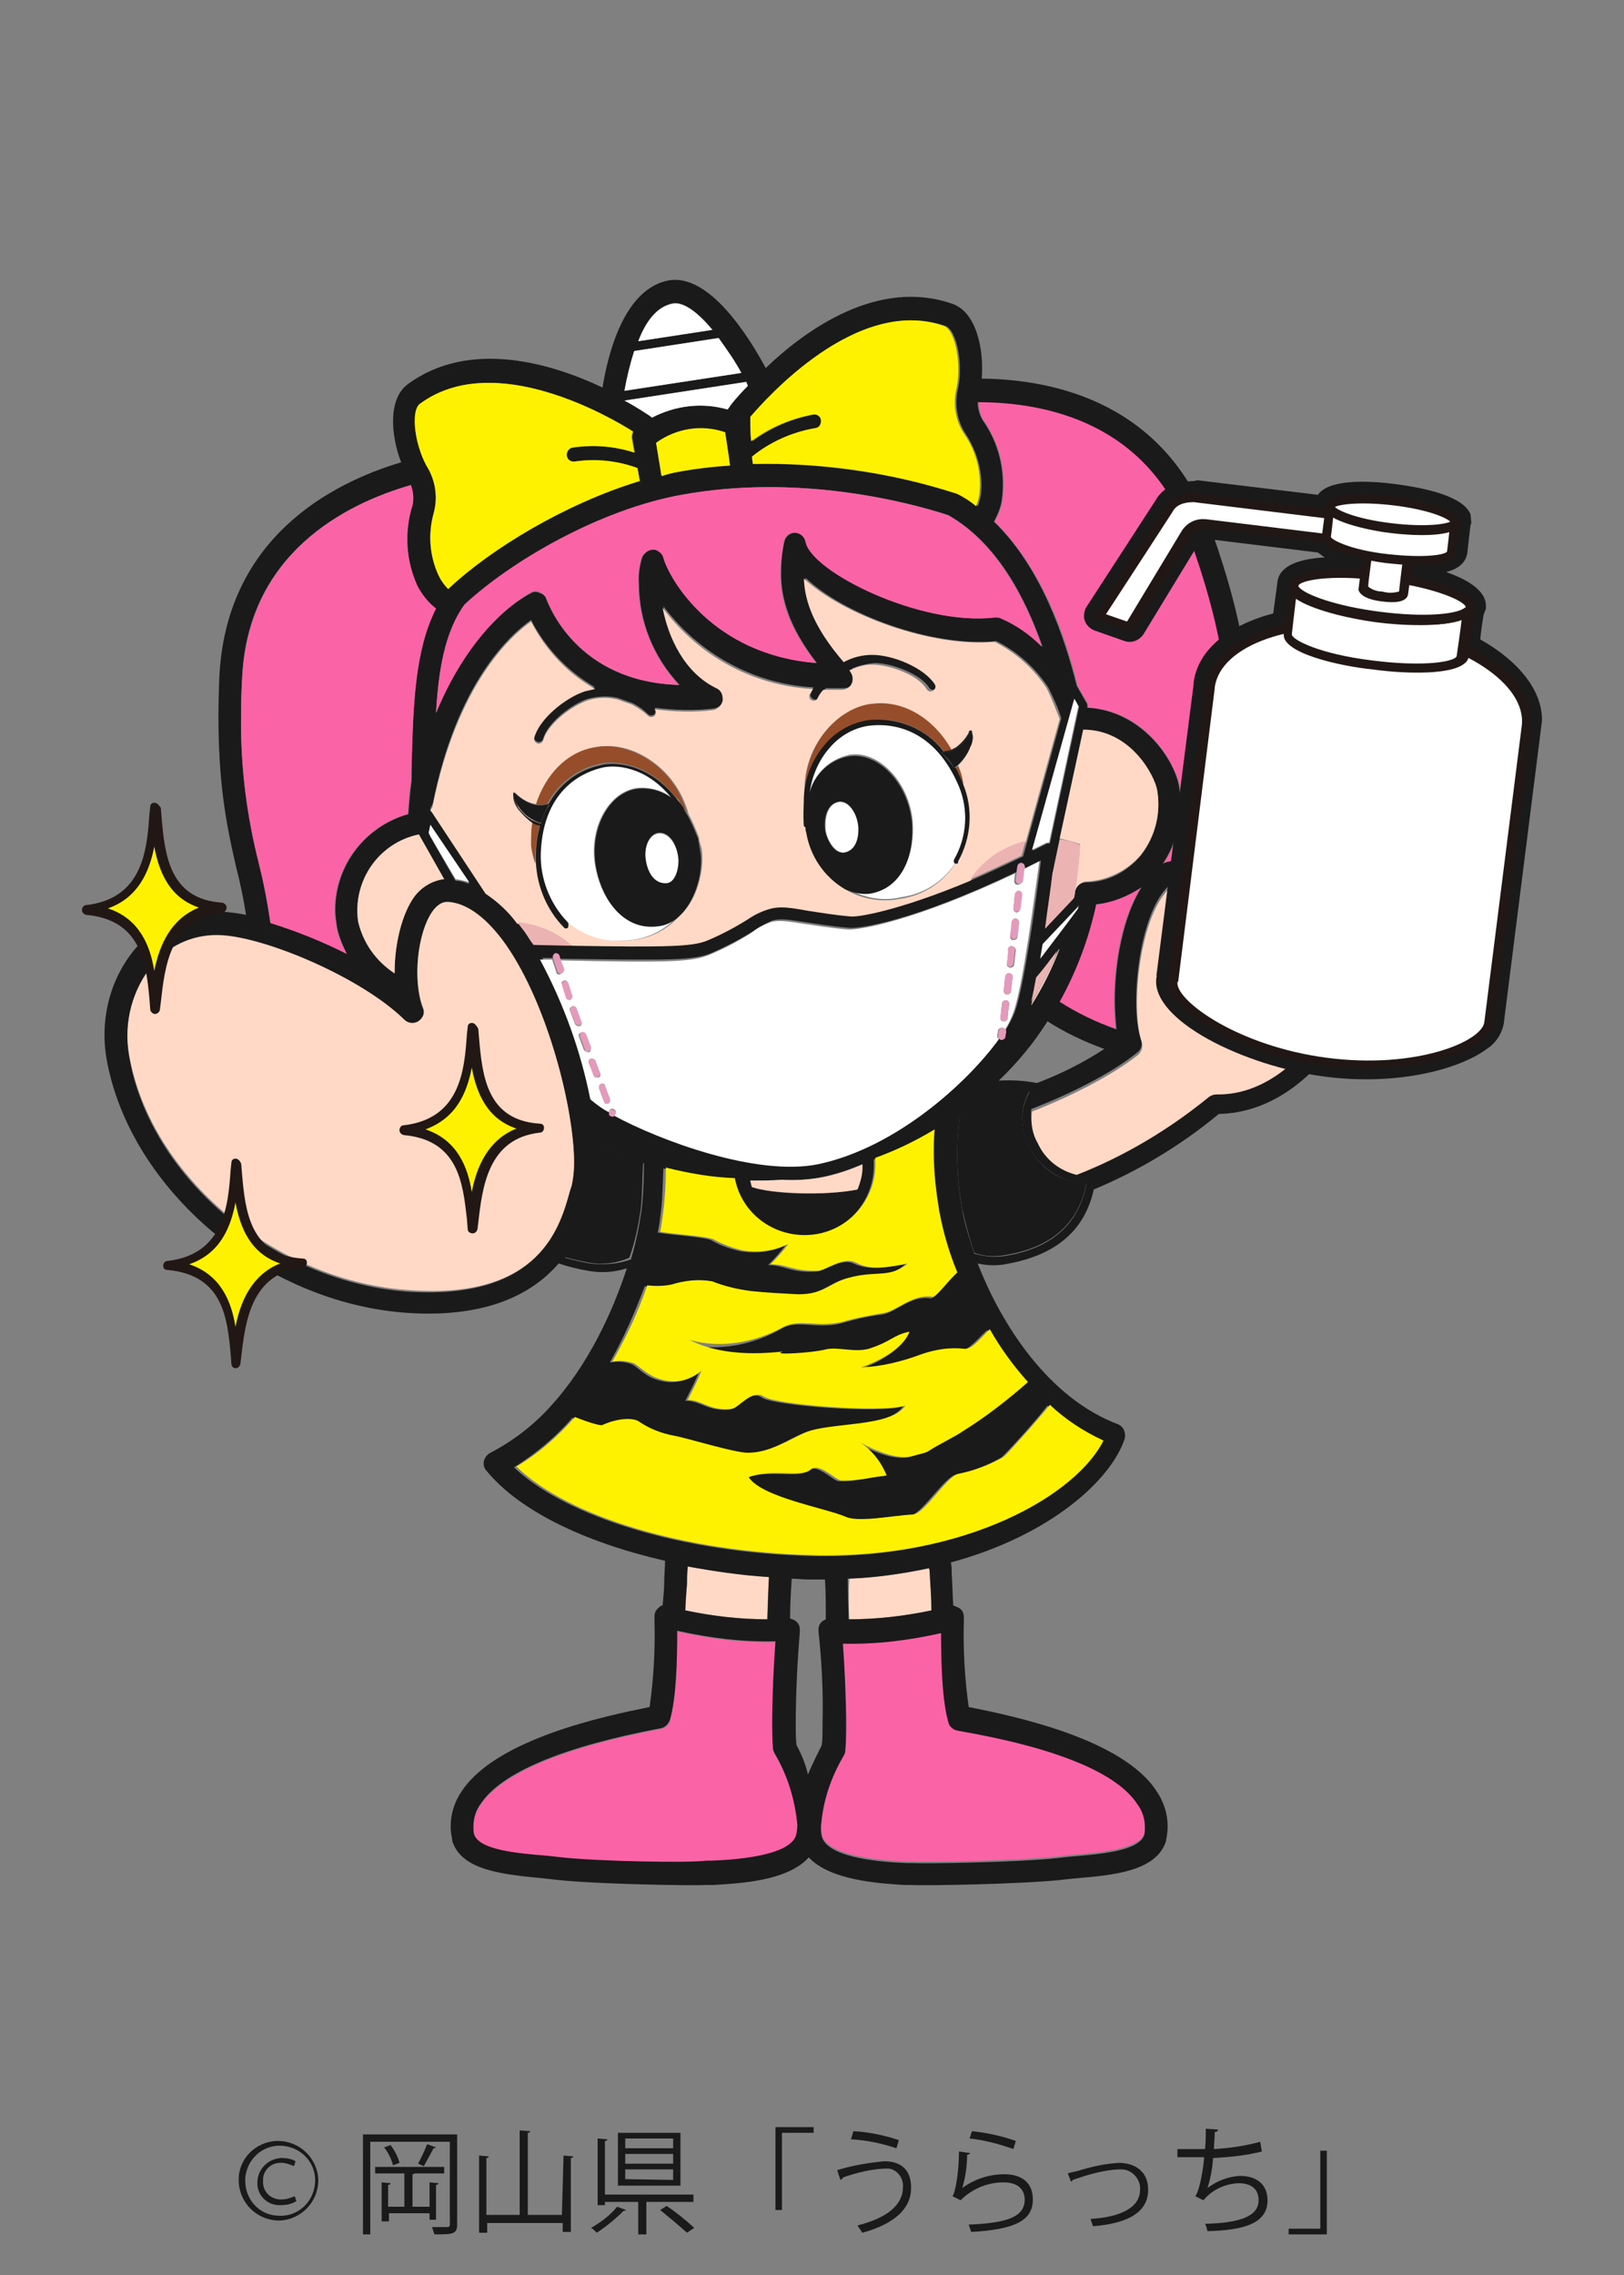 <?xml version="1.0" encoding="utf-8"?>
<!-- Generator: Adobe Illustrator 25.2.0, SVG Export Plug-In . SVG Version: 6.00 Build 0)  -->
<svg version="1.1" id="レイヤー_1" xmlns="http://www.w3.org/2000/svg" xmlns:xlink="http://www.w3.org/1999/xlink" x="0px"
	 y="0px" viewBox="0 0 200 280" style="enable-background:new 0 0 200 280;" xml:space="preserve">
<rect x="0" y="0" width="200" height="280" fill="#808080" stroke="none"/>
<style type="text/css">
	.st0{fill:#1A1A1A;}
	.st1{fill:none;}
	.st2{fill:#FFD9C5;}
	.st3{fill:#FB63A7;}
	.st4{fill:#FFF200;}
	.st5{fill:#FFFFFF;}
	.st6{fill:#954E29;}
	.st7{fill:#EBB4B3;}
	.st8{fill:#E49BBB;}
	.st9{fill:#211815;}
</style>
<g id="レイヤー_2_1_">
	<g id="レイヤー_1-2">
		<path class="st0" d="M34.2,263.5c2.7,0,4.9,2.1,5,4.8c0,2.7-2.1,4.9-4.8,5c-2.7,0-4.9-2.1-5-4.8c0,0,0-0.1,0-0.1
			c-0.1-2.6,2-4.8,4.7-4.9C34.2,263.5,34.2,263.5,34.2,263.5z M34.2,272.7c2.4,0.2,4.4-1.6,4.6-4s-1.6-4.4-4-4.6
			c-2.4-0.2-4.4,1.6-4.6,4c0,0.1,0,0.2,0,0.3C30.2,270.7,31.9,272.6,34.2,272.7C34.2,272.7,34.2,272.7,34.2,272.7L34.2,272.7z
			 M36.5,270.9c-0.6,0.4-1.3,0.5-1.9,0.5c-1.5,0.1-2.8-1-2.9-2.5c0-0.1,0-0.2,0-0.3c0-1.6,1.3-2.9,2.9-3c0,0,0.1,0,0.1,0
			c0.6,0,1.2,0.1,1.7,0.4l-0.2,0.6c-0.5-0.2-1-0.4-1.5-0.4c-1.2-0.1-2.2,0.8-2.3,1.9c0,0.1,0,0.2,0,0.3c-0.1,1.2,0.8,2.2,2,2.3
			c0.1,0,0.2,0,0.3,0c0.6,0,1.1-0.2,1.6-0.4L36.5,270.9z"/>
		<path class="st0" d="M56.3,262.7v11.1c0,1.2-0.6,1.2-2.8,1.2c-0.1-0.3-0.2-0.6-0.3-0.9h1.9c0.2,0,0.3-0.1,0.3-0.3v-10.2h-9.8V275
			h-0.9v-12.3H56.3z M53.7,273.2h-0.8v-0.8h-5v1H47v-4.8l1.1,0.1c0,0.1-0.1,0.2-0.3,0.2v2.7h2v-4.1h-3.6v-0.8h8.5v0.8H51
			c0,0.1-0.1,0.1-0.2,0.1v4h2.1v-3l1.1,0.1c0,0.1-0.1,0.2-0.3,0.2L53.7,273.2z M48.4,266.5c-0.2-0.8-0.6-1.6-1.1-2.2l0.8-0.3
			c0.5,0.7,0.9,1.4,1.1,2.2L48.4,266.5z M53.7,264.3c-0.1,0.1-0.2,0.1-0.3,0.1c-0.4,0.7-0.8,1.5-1.2,2.2c-0.2-0.1-0.5-0.2-0.7-0.3
			c0.4-0.8,0.8-1.6,1.1-2.4L53.7,264.3z"/>
		<path class="st0" d="M69.4,265.3l1.2,0.1c0,0.1-0.1,0.2-0.3,0.2v9.1h-1v-1.1h-9.3v1.2h-1v-9.5l1.2,0.1c0,0.1-0.1,0.2-0.3,0.2v7
			h4.1v-10.4l1.3,0.1c0,0.1-0.1,0.2-0.3,0.2v10.1h4.2L69.4,265.3z"/>
		<path class="st0" d="M77.1,272c-0.1,0.1-0.2,0.1-0.3,0.1c-1,1-2.1,1.9-3.3,2.7c-0.2-0.2-0.5-0.5-0.7-0.6c1.2-0.7,2.3-1.5,3.2-2.6
			L77.1,272z M74.5,270.1h10.9v0.9h-5.8v4h-1v-4h-4.1v0.4h-0.9v-8.2l1.2,0.1c0,0.1-0.1,0.2-0.3,0.2L74.5,270.1z M83.8,262.5v6.5
			h-7.7v-6.5L83.8,262.5z M82.9,264.4v-1.2H77v1.2H82.9z M82.9,266.3v-1.2H77v1.2H82.9z M82.9,268.3V267H77v1.2L82.9,268.3z
			 M84.6,274.8c-1.1-1-2.2-1.9-3.3-2.8l0.8-0.5c1.2,0.8,2.3,1.7,3.4,2.7L84.6,274.8z"/>
		<path class="st0" d="M95.5,272.1v-10.3h4.7v0.7h-3.9v9.5H95.5z"/>
		<path class="st0" d="M103.1,267.1c1.9-0.6,3.8-0.9,5.8-1.1c2.1,0,3.3,1.1,3.3,3.2v0.1c0,2.5-2,4.4-6,5.5c-0.2-0.3-0.4-0.6-0.6-0.9
			c3.6-0.9,5.6-2.5,5.6-4.7c0.1-1.1-0.7-2.2-1.8-2.3c-0.2,0-0.3,0-0.5,0c-1.7,0.1-3.4,0.5-5.1,1.1c0,0.1-0.1,0.2-0.3,0.3
			L103.1,267.1z M105.1,262.3c1.9,0.1,3.8,0.5,5.6,1.1l-0.3,1c-1.8-0.6-3.7-1-5.6-1.1L105.1,262.3z"/>
		<path class="st0" d="M119.5,265c-0.1,0.1-0.2,0.2-0.4,0.2c0,1.4-0.2,2.8-0.6,4.1l0,0c1.5-1.1,3.3-1.7,5.2-1.7
			c2.2,0,3.5,1.1,3.5,3.1c0,2.6-2.2,3.7-7.6,4c-0.1-0.3-0.2-0.6-0.3-0.9c4.9-0.2,6.8-1,6.9-3c0-1.4-0.9-2.2-2.6-2.2
			c-2,0-3.9,0.8-5.3,2.2l-1-0.5c0.3-0.3,0.8-2.8,0.8-5.5L119.5,265z M119.7,262.3c1.9,0.2,3.7,0.6,5.4,1.2l-0.3,1
			c-1.7-0.6-3.5-1.1-5.4-1.3L119.7,262.3z"/>
		<path class="st0" d="M131.5,267.5c0.2-0.1,0.8-0.2,1.2-0.3c1.6-0.5,3.3-0.9,5.1-1c1.9,0,3.6,1,3.6,3.3c0,3.1-3.1,4.2-6.8,4.5
			c-0.1-0.3-0.2-0.6-0.3-0.9c3.3-0.2,6.1-1.2,6.1-3.6c0.1-1.3-1-2.5-2.3-2.5c-0.1,0-0.3,0-0.4,0c-1.6,0.1-3.2,0.5-4.7,1l-0.9,0.3
			c0,0.1-0.1,0.2-0.2,0.2L131.5,267.5z"/>
		<path class="st0" d="M155.4,264.8c-2,0.5-4,0.7-6,0.8c-0.1,1.3-0.3,2.5-0.7,3.7c1.2-0.9,2.5-1.4,4-1.5c2.1,0,3.4,1.1,3.4,3
			c0,2.8-2.8,3.7-7.4,3.8c-0.1-0.3-0.1-0.6-0.3-0.9c4-0.1,6.6-0.8,6.6-2.9c0-1.3-0.8-2.1-2.5-2.1c-1.7,0.1-3.2,0.8-4.3,2.1l-1-0.5
			c0.4-0.5,0.9-2.5,1.1-4.8h-3.3v-1c0.6,0,2.3,0,3.4,0c0.1-0.8,0.1-1.7,0.1-2.5l1.5,0.1c0,0.2-0.2,0.3-0.4,0.3
			c0,0.7-0.1,1.4-0.1,2.1c1.9-0.1,3.9-0.4,5.7-0.9L155.4,264.8z"/>
		<path class="st0" d="M163.4,264.7V275h-4.7v-0.7h3.9v-9.6H163.4z"/>
		<path class="st1" d="M101.4,212c0-3.8-0.2-7.5-0.5-11.3c0-0.1,0-0.1,0-0.2c0-0.4,0.1-0.7,0.4-1c0.1-0.1,0.3-0.2,0.5-0.3
			c0-1.6-0.1-3.3-0.1-4.9c-0.7,0-1.3,0-2,0s-1.4-0.1-2.1-0.1c-0.1,1.6-0.1,3.3-0.2,4.9c0.3,0,0.6,0.2,0.8,0.4c0.3,0.3,0.4,0.6,0.4,1
			c0,0.1,0,0.1,0,0.2c-0.4,3.7-0.6,7.5-0.6,11.2c0,1.2,0,2.1,0.1,2.7c0.6,1.2,1.2,2.4,1.7,3.6c0.5-1.2,1-2.4,1.7-3.6
			C101.4,214.1,101.4,213.2,101.4,212z"/>
		<path class="st1" d="M129,125.8c-1.7,2.6-3.7,5.1-6,7.3c1.6-0.2,3.1-0.1,4.7,0.3c2.9-1.2,5.6-2.6,8.3-4.2
			C133.5,128.3,131.2,127.1,129,125.8z"/>
		<path class="st2" d="M94.5,199.3c0-1.7,0.1-3.5,0.2-5.2c-3.4-0.3-6.7-0.7-10-1.3c0,0.7-0.1,1.5-0.1,2.2c-0.1,1.1-0.1,2.2-0.2,3.2
			C87.7,198.9,91.1,199.3,94.5,199.3z"/>
		<path class="st3" d="M87.7,229.1c2.5-0.1,9.2-0.5,10.3-3c0.2-0.5,0.2-0.9,0.2-1.4c-0.2-3.1-1.2-6.1-2.8-8.8
			c-0.1-0.2-0.2-0.4-0.2-0.6c-0.1-1.1-0.1-2.3-0.1-3.4c0-3.1,0.2-7.2,0.4-9.8c-4.1,0.1-8.1-0.4-12.1-1.3c0,3.6-0.1,8.2-0.9,11
			c-0.1,0.5-0.6,0.9-1.1,1c-12.2,2.3-19.6,5.5-22.2,9.3c-0.6,0.8-0.9,1.8-0.9,2.8c0,0.3,0,0.7,0.1,1c0.7,1.9,5.2,2.3,9,2.6l1.8,0.2
			c4.7,0.5,15.8,0.7,17.8,0.6L87.7,229.1z"/>
		<path class="st2" d="M104.6,199.3c3.4,0,6.8-0.4,10.2-1.1c-0.1-1.4-0.2-2.9-0.2-4.4c0-0.3,0-0.5,0-0.8c-3.3,0.7-6.6,1.1-10,1.3
			C104.5,195.9,104.5,197.6,104.6,199.3z"/>
		<path class="st3" d="M116.8,211.8c-0.8-2.8-0.9-7.4-0.9-11c-4,0.9-8,1.4-12.1,1.3c0.2,2.7,0.4,6.8,0.4,9.8c0,1.1,0,2.3-0.1,3.4
			c0,0.2-0.1,0.4-0.2,0.6c-1.6,2.7-2.5,5.7-2.8,8.8c0,0.5,0.1,1,0.2,1.4c1.1,2.5,7.8,2.9,10.3,3h0.7c2,0.1,13.1-0.1,17.8-0.6
			l1.8-0.2c3.7-0.3,8.3-0.7,9-2.6c0.1-0.3,0.1-0.7,0.1-1c0-1-0.3-2-0.9-2.8c-2.5-3.8-10-7-22.2-9.3
			C117.5,212.6,117,212.3,116.8,211.8z"/>
		<path class="st3" d="M140.5,109.2c-1.6,1.2-3.6,1.9-5.6,2.1c-0.9,4.2-2.4,8.2-4.5,12c2.2,1.4,4.5,2.5,7,3.3
			c-0.2-1.2-0.2-2.4-0.2-3.6C137.2,118.4,138.2,112.8,140.5,109.2z"/>
		<path class="st3" d="M121.1,51.7c2,2.8,2.8,6.2,2.4,9.6c-0.1,1-0.5,2-1,2.9c5.8,5.7,8.8,14.2,10.2,20.2l1.2,2.1
			c0.1,0.1,0.1,0.3,0.1,0.4v0.2c6.7,0.3,10.6,6.3,11.3,9.7c0.1,0.8,0.2,1.5,0.2,2.3c0,2.6-0.8,5.1-2.2,7.2c0.8-0.4,1.7-0.4,2.5-0.1
			c1.5,0.6,2.8,2.3,3.6,4.7c1.7-2.3,4-4.2,6.6-5.4c-2.9-5.4-4.4-11.3-4.6-17.3c-0.4-5.1-0.8-10.9-4.8-22
			c-5.1-14.2-17.7-16.8-26-16.8C120.5,50.2,120.7,51,121.1,51.7z"/>
		<path class="st0" d="M170,112.8c0-1.4-0.3-2.8-0.9-4.1c-1.1-2.4-3.3-4-5.9-4.3c-1.5-0.2-3.1-0.1-4.6,0.3c-1.3-2.3-2.3-4.6-3-7.1
			c-0.9-3.1-1.4-6.3-1.5-9.5c-0.4-5-0.8-11.3-4.9-22.8c-5.6-15.6-19.1-18.6-28.3-18.7c0.3-3.7-0.7-8.2-3.6-9.2
			c-9.1-3.2-18,3.1-23,7.9c-2.2-4.1-7-11.6-11.9-10.8c-5.5,1-7.5,8.9-8.2,13.2c-6.3-3-16.4-6-24-0.4c-2.4,1.8-2.1,6.2-0.8,9.6
			c-8.7,2.6-21.7,9.4-22.4,26.7c-0.5,12.2,1,18.3,2.1,23.2c0.5,1.9,0.9,3.9,1.2,5.8c-0.9-0.2-1.9-0.3-2.9-0.4c-4-0.3-8,1.4-10.6,4.4
			c-3.2,3.7-4.5,8.7-3.7,13.6c2.8,16.2,19.5,30.3,37.3,31.4c9.8,0.6,15.3-2.5,18.4-6.1c1.2,0.4,2.4,0.7,3.6,0.9
			c1.6,0.3,3.2,0.2,4.8-0.3c-1.7,5.2-4.7,11.9-9.5,17.1c-0.1,0-0.1,0,0,0c-2.1,2.3-4.6,4.2-7.3,5.6c-0.4,0.2-0.7,0.6-0.8,1
			c-0.1,0.4,0,0.9,0.3,1.2c4,4.9,12,8.8,22,11.1c0,0.9-0.1,1.8-0.1,2.6s-0.1,1.9-0.2,2.9c-0.2,0-0.3,0.1-0.4,0.2
			c-0.4,0.3-0.6,0.7-0.6,1.1v0.6c0.1,3.5-0.1,7.1-0.6,10.6c-5.5,1.1-18.8,3.9-23.1,10.3c-0.9,1.3-1.4,2.8-1.4,4.4
			c0,0.6,0.1,1.1,0.2,1.7c0,0,0,0.1,0,0.1c1.2,3.7,6.4,4.1,11.4,4.6l1.8,0.2c4.9,0.5,16.2,0.7,18.2,0.6h0.7
			c3.4-0.2,9.2-0.5,11.8-3.4c2.6,2.8,8.5,3.2,11.8,3.4h0.7c2.1,0.1,13.3-0.1,18.3-0.6l1.8-0.2c5-0.4,10.2-0.9,11.4-4.6
			c0,0,0-0.1,0-0.1c0.1-0.5,0.2-1.1,0.2-1.7c0-1.6-0.5-3.1-1.4-4.4c-4.2-6.4-17.5-9.2-23.1-10.3c-0.5-3.5-0.7-7.1-0.6-10.7V199
			c0-0.4-0.2-0.9-0.6-1.1c-0.2-0.1-0.4-0.2-0.7-0.3c-0.1-1.3-0.1-2.6-0.2-4c0-0.4,0-0.9-0.1-1.3c12.2-3.3,19.7-10.1,21.4-15.2
			c0.2-0.7-0.1-1.5-0.8-1.8c-8.5-3.2-14.3-12.1-17.3-19.8c1.3,0.3,2.6,0.3,3.9,0c5.8-1.1,9.3-4.1,10.4-9.1
			c5.5-2.3,10.7-5.4,15.4-9.3c5.9-0.1,11.5-3.8,15.7-10.6c2.1-3.4,3.5-7.3,4-11.3l0.1-0.1c0.5-0.3,0.7-0.8,0.6-1.3
			C170.6,113.4,170.3,113,170,112.8z M149.7,134.4c-0.3,0-0.7,0.1-0.9,0.3c-4.9,4.1-10.4,7.3-16.3,9.6c-2.1-0.5-3.8-1.9-4.8-3.9
			c-0.6-1.2-0.8-2.6-0.7-3.9c4.4-1.7,9.8-4.3,13.1-7c0.5-0.4,0.6-1,0.4-1.6c-1.4-4-0.3-15.9,3.7-19.1c0.2-0.1,0.2-0.1,0.4-0.1
			c0.9,0.3,2.3,2.5,2.8,6.3c0.1,0.8,0.8,1.3,1.6,1.2c0.5-0.1,1-0.5,1.1-1c1.3-4.7,7.8-9,12.5-8.2c1.7,0.2,3.1,1.2,3.8,2.7
			c1.6,3.4,0.3,9.8-3,15.2C159.7,131.3,154.8,134.6,149.7,134.4L149.7,134.4z M133.8,145.7c-0.9,4.8-4.1,7.8-9.6,8.8
			c-1.4,0.3-2.8,0.2-4.2-0.2c-0.6-1.8-1.2-3.6-1.5-5.4c-0.7-3.8-0.8-7.8-0.3-11.6c1.2-0.9,2.3-1.8,3.4-2.8c1.7-0.4,3.4-0.4,5.2-0.1
			c-0.6,1-0.9,2.1-0.9,3.2C125.9,141.9,129.4,145.5,133.8,145.7z M96,166.7c-1.3,0.4,3.8,0.1,5.3-0.3s3.6,0.4,5.4-0.1
			c2.9-0.9,3.1-1.6,5-2.1c-1,2.8-6,4.4-6,4.4c2.5-0.2,5-0.7,7.4-1.7c1.7-0.6,3.5-0.9,5.3-0.8c0.9,0.2,2.2-1.6,3.2-2.4
			c1.4,2.3,3,4.5,4.7,6.5c-2.6,2.2-5.3,4.3-8.1,6.1c-0.6,0.4-3.2,1.7-4,2.3c-0.7,0.4-0.8,0.3-2.1,0.7c-2.5,0.7-6.5-1.7-6.5-1.7
			c1.5,1,2.7,2.4,3.3,4.1c-1.5,0-3.4,0.7-5.6,0.6c-0.7,0-2.7-2.3-3.8-1.3s-4.7-0.2-7.6,0.9c1.5,2.4,9.5,3.7,12,4.9
			c1.5,0.7,5.9-0.3,8.2-0.3c1.3,0,4.2-4.7,5.6-5c2-0.4,3.8-1.1,5.6-2.1c0.4-0.3,4-4.2,5.7-6.4c2,1.8,4.2,3.3,6.6,4.4
			c-3.3,6.6-16.7,14.6-35.8,14.1c-15.8-0.4-30.1-4.8-36.5-10.9c2.7-1.7,5.1-3.7,7.2-6.1c1.5,0.6,3.1,1.1,3.4,1
			c1.9-0.9,3.7-0.9,4.4-0.5c1.3,0.9,2.8,1.5,4.4,1.8c1.8,0.3,7.4,2.1,9.1,2.1c2.8,0,5.2-1.7,7.1-2.5c3.1-1.3,10.5-0.6,12.3-3.3
			c-3,0.9-16-0.1-17.4-1.1s-3.1,1.4-4,1.5c-2.7,0.2-3.5-1.1-5.4-1.1c0.6-1.2,1.2-2.3,1.7-3.6c-1.3,1.2-3.2,1.6-4.9,1.1
			c-1.7-0.4-2.6-1.6-3.4-2c-0.8-0.3-1.8-0.4-2.7-0.2c1.7-3,3.1-6.2,4.3-9.4c1,0.2,2,0.2,3-0.1c1.6-0.5,3.3-0.7,5-0.4
			c1.5,0.6,3.2,1,4.8,1.2c1.9,0.2,3.9,0.4,5.8,0.4c3.2,0,3.9-1.4,6.1-2c3.6-0.9,5.2,0.1,7.4-1.8c-3.4,0.6-4.9,0.6-6.4-0.1
			s-3.6,1-4.6,1c-3.1,0.2-3.9-0.8-5.9-0.8c0.8-0.8,1.5-1.6,2.2-2.5c-1.7,0.9-3.7,1.1-5.6,0.8c-1.3-0.3-2.5-0.7-3.7-1.4
			c-1.2-0.4-4.9-0.6-6.5-0.9c0.2-0.9,0.3-1.8,0.4-2.6c0.2-1.6,0.2-3.4,0.3-5.3c2.8,0.8,5.7,1.2,8.6,1.4c0.8,4.3,4.7,7.2,9,7
			c4.6-0.2,8.3-4.1,8.3-8.7c0-0.1,0-0.3,0-0.4c0-0.1,0-0.3,0-0.4c2.5-0.9,5-2.1,7.3-3.5c-0.1,0.9-0.1,1.9-0.1,3
			c0,2.4,0.2,4.8,0.7,7.2c0.5,2.5,1.3,5,2.2,7.4c-1.3,1.2-2.6,3.1-3.1,3c-2.4-0.4-4.4,1.8-6,2c-1.7,0.2-3.4,0.6-5.1,1.1
			c-3,0.7-5.2-0.5-7.2,0.6c-3.6,2.1-7.8,2.8-11.9,2C89.8,167.9,96.8,166.4,96,166.7z M114.5,193.8c0.1,1.5,0.2,3,0.2,4.4
			c-3.3,0.7-6.7,1.1-10.2,1.1c0-1.7-0.1-3.3-0.1-5c3.4-0.1,6.7-0.6,10-1.3C114.5,193.3,114.5,193.5,114.5,193.8L114.5,193.8z
			 M140.1,222.1c0.6,0.8,0.9,1.8,0.9,2.8c0,0.3,0,0.7-0.1,1c-0.7,1.9-5.3,2.3-9,2.6l-1.8,0.2c-4.7,0.5-15.8,0.7-17.8,0.6h-0.7
			c-2.5-0.1-9.2-0.5-10.3-3c-0.2-0.5-0.2-0.9-0.2-1.4c0.2-3.1,1.2-6.1,2.8-8.8c0.1-0.2,0.2-0.4,0.2-0.6c0.1-1.1,0.1-2.3,0.1-3.4
			c0-3.1-0.2-7.2-0.4-9.8c4.1,0.1,8.1-0.4,12.1-1.3c0,3.6,0.1,8.2,0.9,11c0.1,0.5,0.6,0.9,1.1,1
			C130.1,215.1,137.6,218.2,140.1,222.1L140.1,222.1z M69.2,228.6l-1.8-0.2c-3.7-0.3-8.3-0.7-9-2.6c-0.1-0.3-0.1-0.7-0.1-1
			c0-1,0.3-2,0.9-2.8c2.5-3.8,10-7,22.2-9.3c0.5-0.1,0.9-0.5,1.1-1c0.8-2.8,0.9-7.4,0.9-11c4,0.9,8,1.4,12.1,1.3
			c-0.2,2.7-0.4,6.8-0.4,9.8c0,1.1,0,2.3,0.1,3.4c0,0.2,0.1,0.4,0.2,0.6c1.6,2.7,2.5,5.7,2.8,8.8c0,0.5-0.1,1-0.2,1.4
			c-1,2.5-7.8,2.9-10.3,3H87C85,229.3,73.9,229.1,69.2,228.6L69.2,228.6z M84.7,192.8c3.3,0.6,6.6,1.1,10,1.3
			c-0.1,1.7-0.1,3.5-0.2,5.2c-3.4,0-6.8-0.4-10.1-1.1c0-1,0.1-2.1,0.2-3.2C84.6,194.2,84.6,193.5,84.7,192.8L84.7,192.8z
			 M98.1,214.8c-0.1-0.6-0.1-1.6-0.1-2.7c0-3.8,0.2-7.5,0.5-11.3c0-0.1,0-0.1,0-0.2c0-0.4-0.1-0.7-0.4-1c-0.2-0.2-0.5-0.3-0.8-0.4
			c0-1.6,0.1-3.3,0.2-4.9c0.7,0,1.4,0.1,2.1,0.1s1.3,0,2,0c0.1,1.6,0.1,3.2,0.1,4.9c-0.2,0.1-0.4,0.2-0.5,0.3
			c-0.3,0.3-0.4,0.6-0.4,1c0,0.1,0,0.1,0,0.2c0.4,3.7,0.6,7.5,0.5,11.3c0,1.2,0,2.1-0.1,2.7c-0.6,1.2-1.2,2.4-1.7,3.6
			C99.2,217.1,98.7,215.9,98.1,214.8L98.1,214.8z M72.6,155.5c-1-0.2-2-0.4-3-0.7c1.6-2.3,2.7-4.8,3.4-7.5l0.2-0.5l0,0
			c0.4-2,0.5-4.1,0.3-6.1c1.9,1,3.8,1.8,5.8,2.5c0,2.1-0.1,4.2-0.3,5.8c-0.3,2-0.7,4-1.3,6C76.1,155.6,74.3,155.7,72.6,155.5z
			 M50.6,159c-16.6-1-32.2-14-34.7-29c-0.7-4,0.4-8.1,3-11.2c2.1-2.4,5.2-3.7,8.4-3.5c5.5,0.3,17.2,5.2,22.5,10.4
			c0.6,0.5,1.5,0.5,2,0c0.4-0.4,0.5-1,0.3-1.5c-1.3-3.3-0.8-9.3,1.2-11.9c0.9-1.2,1.6-1.1,1.9-1.1c3,0.2,5.6,3.1,7.2,5.4
			c5.1,7.3,8.3,20.1,8.3,26.6c0,1-0.1,1.9-0.3,2.8l0,0l-0.2,0.6C69,150.9,66.6,159.9,50.6,159L50.6,159z M31.9,106.3
			c-1.5-5.9-2.3-12-2.2-18.1c0-1.4,0-2.8,0.1-4.4C30.3,68.1,42.6,62,50.6,59.7c0.3,0.8,0.3,1.7,0.2,2.5c-1,3.3-0.8,6.8,0.6,9.9
			c0.5,1.1,1.3,2.1,2.3,2.8c-2.6,5.1-2.8,11.8-3,18.9l0,2.3c-0.2,1.4-0.3,2.7-0.4,4.1c-5.3,1.5-9,6.3-9,11.8c0,0.7,0.1,1.3,0.2,2
			c0.2,1.2,0.7,2.3,1.2,3.4c-3-1.6-6.2-2.8-9.4-3.8C32.9,111.1,32.5,108.7,31.9,106.3z M51.8,49.7c9.1-6.8,23.7,1.8,26.2,3.4
			c0,0,0,0.1,0,0.1c-0.1,0.3-0.2,0.6-0.1,0.8l0.3,1.7c-2.5-0.8-5.1-1-7.7-0.6c-0.4,0.1-0.7,0.5-0.7,1c0,0,0,0,0,0
			c0.1,0.5,0.5,0.7,1,0.7c2.6-0.3,5.2-0.1,7.7,0.8l0.3,1.6c-9.1,2.7-18.3,8.3-23.5,13.2l-0.1,0.1c-0.5-0.5-0.9-1-1.2-1.7
			c-1.1-2.4-1.3-5.1-0.6-7.6c0.5-1.8,0.3-3.7-0.6-5.4C51.1,55.1,50.5,50.6,51.8,49.7z M87.8,40.6L78.6,42c1-2.4,2.4-4.3,4.3-4.7
			C84.2,37.1,86,38.5,87.8,40.6L87.8,40.6z M116.4,40.1c1.5,0.5,2.3,5,1.5,8.1c-0.3,1.8,0,3.7,1.1,5.3c1.4,2.2,2.1,4.8,1.8,7.4
			c-0.1,0.5-0.2,1-0.4,1.4c-0.7-0.6-1.5-1.1-2.3-1.5c-0.1,0-0.2-0.1-0.3-0.1c-8-2.5-16.5-3.7-24.9-3.6c0-0.3-0.1-0.6-0.1-0.9
			c2.2-1.8,4.9-3,7.7-3.5c0.5,0,0.8-0.5,0.8-0.9c0-0.5-0.5-0.8-0.9-0.8l0,0c-2.8,0.5-5.4,1.6-7.7,3.3c-0.1-0.9-0.1-1.8-0.1-2.7v-0.3
			C94.3,49.1,105.5,36.4,116.4,40.1L116.4,40.1z M146.5,66.2c4,11.1,4.4,16.9,4.8,22c0.2,6.1,1.8,12,4.6,17.3
			c-2.6,1.2-4.9,3-6.6,5.4c-0.9-2.4-2.1-4.1-3.6-4.7c-0.8-0.3-1.7-0.3-2.5,0.1c1.4-2.1,2.2-4.7,2.2-7.2c0-0.8-0.1-1.5-0.2-2.3
			c-0.6-3.4-4.6-9.3-11.3-9.7v-0.2c0-0.1,0-0.3-0.1-0.4l-1.2-2.1c-1.5-6-4.4-14.6-10.2-20.2c0.5-0.9,0.9-1.9,1-2.9
			c0.4-3.4-0.4-6.8-2.4-9.6c-0.4-0.7-0.6-1.5-0.6-2.2C128.8,49.5,141.4,52,146.5,66.2z M78.1,43.2l10.4-1.6c1,1.4,2,2.8,2.8,4.3
			l-14.4,2.2C77.2,46.5,77.6,44.8,78.1,43.2L78.1,43.2z M127.7,133.3c-1.5-0.3-3.1-0.4-4.7-0.3c2.3-2.2,4.3-4.6,6-7.3
			c2.2,1.4,4.5,2.5,7,3.4C133.4,130.8,130.6,132.2,127.7,133.3L127.7,133.3z M92.6,146.1c-0.1-0.3-0.2-0.5-0.2-0.8
			c1.3,0,2.6,0,3.9-0.1c1.6,0.1,3.3,0,4.9-0.3c1.7-0.4,3.4-0.9,5-1.6c0,1.1-0.2,2.1-0.6,3.1C101.6,147.2,95,147,92.6,146.1z
			 M48.6,119.8c-2.3-1.5-3.9-3.7-4.5-6.4c-0.7-5,2.5-9.7,7.5-10.7c0,0.1,0,0.1,0.1,0.2l3,5.3c-1.5,0.1-2.9,1-3.7,2.2
			c-1.5,2.1-2.4,5.7-2.4,9.2C48.6,119.7,48.6,119.8,48.6,119.8z M57.3,74.4c5.7-5.3,16.7-11.7,26.7-13.5c14.2-2.6,27.6,0.8,32.8,2.5
			c6,3.4,9.5,10.2,11.6,16.2c-1.4-1.5-3.2-2.7-5.1-3.5c-0.2-0.1-0.5-0.1-0.7-0.1c-9.1,1.1-22.6-5.6-23.3-9.3
			c-0.1-0.8-0.9-1.3-1.6-1.1c-0.6,0.1-1,0.6-1.1,1.1c-0.3,1.3-0.4,2.6-0.4,3.9c0,3.1,1,6.6,4.4,11c-12.8-1-18.1-10.4-18.8-12.9
			c-0.2-0.8-1-1.2-1.7-1c-0.4,0.1-0.8,0.5-1,0.9c-0.3,1-0.5,2.1-0.4,3.2c0,4.7,1.8,9.1,5,12.5C70.9,84,67.5,74.2,67.3,73.8
			c-0.1-0.4-0.4-0.7-0.8-0.8c-0.4-0.2-0.8-0.2-1.1,0c-0.3,0.2-7,3.3-11.7,14.8C54,82.4,54.8,77.7,57.3,74.4z M80.8,54.5
			c2.5-1.8,5.6-2.2,8.5-1.3c0.1,0.7,0.4,2.5,0.6,4.1c-2.2,0.2-4.3,0.4-6.5,0.8c-0.7,0.1-1.3,0.3-2,0.4
			C81.2,56.9,80.9,55.2,80.8,54.5z M142.5,97.3c0.5,2.8-0.2,5.7-2,8c-1.7,2-4.1,3.3-6.8,3.3c-0.7,0-1.2,0.5-1.3,1.2
			c0,0.2-0.1,0.4-0.1,0.7l-0.1,0.1l-3.5,3.7c0.4-2.5,0.7-4.9,0.9-6.7l0.9-4.3l2.9-13.4C139.2,89.9,142.1,95.6,142.5,97.3L142.5,97.3
			z M64.7,114.8c-0.3-0.5-0.7-0.9-1-1.3c-1.1-1.4-2.4-2.7-3.9-3.7l-6.6-10c-0.1-0.1-0.1-0.1-0.2-0.2c0,0,0-0.1,0-0.1
			c0.1-0.2,0.2-0.4,0.3-0.6c2.9-14.7,9.4-20.7,12.1-22.6c1.8,3.5,4.5,6.3,7.9,8.3c-0.4,0-0.9,0.1-1.3,0.3c-2.5,0.8-5.7,3.5-6.2,5.7
			c-0.1,0.3,0.1,0.6,0.4,0.7c0,0,0,0,0,0c0.3,0.1,0.6-0.1,0.7-0.4c0.5-1.9,3.4-4.2,5.5-4.9c1.2-0.3,2.5-0.4,3.7-0.1
			c0.6,0.2,1.1,0.4,1.7,0.6c0.7,0.3,1.4,0.8,2,1.4c0.2,0.2,0.6,0.2,0.8,0c0.2-0.2,0.2-0.6,0-0.8c2.4,0.3,4.9,0.4,7.3,0.1
			c0.6-0.1,1.1-0.5,1.2-1.2c0-0.1,0-0.2,0-0.2c0-0.5-0.3-1-0.8-1.3c-4-1.9-6-6.2-6.6-9.9c4.4,5.9,11.2,9.6,18.5,10
			c-0.1,0.2-0.2,0.4-0.3,0.6c-0.2,0.3-0.1,0.6,0.2,0.8s0.6,0.1,0.8-0.2c0,0,0-0.1,0.1-0.1c0.2-0.4,0.4-0.7,0.7-1c0.7,0,1.4,0,2.2,0
			c0.6,0,1-0.3,1.3-0.8c0.1-0.2,0.1-0.4,0.1-0.6c0-0.4-0.1-0.7-0.4-1l0,0c0.9-0.4,1.8-0.6,2.8-0.7c2.2,0,5.7,1.4,6.7,3
			c0.2,0.3,0.5,0.4,0.8,0.2c0.3-0.2,0.4-0.5,0.2-0.8l0,0c-1.2-2-5.1-3.5-7.7-3.6c-1.2,0-2.4,0.3-3.5,0.9c-3.8-4.2-4.9-7.4-5-10.2
			c4.8,4.6,15.8,8.6,23.5,7.8c2.6,1.3,4.8,3.3,6.4,5.7c0.6,1.2,1.2,2.5,1.6,3.8l-4.2,15.2l-0.5,1.8c-2.3,1.1-4.4,2.1-6.3,2.9
			c-9,3.8-13.9,4.5-14.7,4.4c-2.3-0.2-3.9-0.5-5.3-0.7c-2.2-0.3-3.5-0.5-4.8-0.2c-1,0.3-1.9,0.8-2.7,1.3c-1.6,1-3.3,1.9-5,2.6
			c-1.8,0.8-4.8,0.8-16.6,0.6l-4.8-0.1C65.3,115.8,65,115.3,64.7,114.8z M132.8,111.8c-1.4,1.8-3,4-4.6,6.1c0.1-0.6,0.2-1.2,0.3-1.8
			l4.4-4.7C132.8,111.6,132.8,111.8,132.8,111.8L132.8,111.8z M127.7,120.4c0.7-0.9,1.6-2.1,2.6-3.3l0.2-0.3c-0.9,2.4-2.1,4.8-3.5,7
			c0-0.1,0.1-0.3,0.1-0.4C127.3,122.5,127.5,121.5,127.7,120.4L127.7,120.4z M129.3,103.8c-0.2,0-0.4,0-0.5,0.1l-1.6,0.8l5.2-18.6
			l0.5,0.9L129.3,103.8z M52.8,102.6c0-0.2,0.1-0.5,0.2-1l4.8,7.2c-0.5-0.2-1.1-0.4-1.7-0.4C54.2,105.1,52.8,102.7,52.8,102.6
			L52.8,102.6z M68.1,117.9c-0.1-0.2,0-0.5,0.3-0.5c0.2-0.1,0.5,0,0.5,0.3L69,118c13.8,0.2,16.4,0.2,18.6-0.7
			c1.8-0.8,3.6-1.7,5.3-2.8c0.7-0.5,1.5-0.9,2.2-1.2c1-0.3,2.1-0.1,4.1,0.2c1.4,0.2,3.1,0.5,5.4,0.7c1.2,0.1,7.9-0.8,20.6-6.9
			c0-0.5,0.1-0.7,0.1-0.7c0-0.2,0.2-0.4,0.5-0.4c0,0,0,0,0,0c0.2,0,0.4,0.2,0.4,0.5c0,0,0,0.1,0,0.2l2-1c-0.5,4.1-2,15.2-3.2,18.6
			c-0.3,0.8-0.7,1.5-1.1,2.2c0,0.1,0,0.1,0,0.2c0,0.2-0.1,0.5-0.1,0.7c0,0.2-0.3,0.4-0.5,0.3c-0.1,0-0.1,0-0.2-0.1
			c-3.9,5.4-12.7,13.4-22.3,15.4c-7.6,1.6-19.4-2.9-25.1-6l0,0c-0.2,0.1-0.5,0-0.6-0.2c0,0,0,0,0,0l0,0c0-0.1,0-0.1,0-0.2
			c-0.8-0.4-1.6-1-2.3-1.6c-1.1-6-3.2-11.9-6-17.3h1.5L68.1,117.9z M130.5,123.3c2.1-3.8,3.6-7.8,4.5-12c2-0.2,3.9-1,5.6-2.1
			c-2.3,3.6-3.3,9.3-3.3,13.9c0,1.2,0.1,2.4,0.2,3.6C135,125.8,132.7,124.7,130.5,123.3z M92.1,47.4c-1.3,1.4-2.1,2.4-2.2,2.6
			l-0.3,0.4l0,0c-3.1-0.9-6.5-0.5-9.3,1l0,0l-0.4-0.3c-0.2-0.1-1.3-0.9-3-1.8l15-2.3L92.1,47.4z"/>
		<path class="st3" d="M41.4,114c-0.1-0.7-0.2-1.3-0.2-2c0-5.5,3.7-10.3,9-11.8c0.1-1.4,0.2-2.8,0.4-4.1l0.1-2.3
			c0.2-7.1,0.4-13.8,3-18.9c-1-0.8-1.7-1.7-2.3-2.8c-1.4-3.1-1.7-6.6-0.6-9.9c0.2-0.8,0.1-1.7-0.2-2.5c-8,2.3-20.2,8.4-20.8,24.2
			c-0.1,1.6-0.1,3-0.1,4.4c-0.1,6.1,0.7,12.2,2.2,18.1c0.6,2.4,1.1,4.8,1.4,7.2c3.2,1,6.4,2.3,9.4,3.8
			C42.1,116.3,41.6,115.2,41.4,114z"/>
		<path class="st2" d="M166.5,109.9c-0.7-1.5-2.1-2.6-3.8-2.7c-4.8-0.8-11.2,3.4-12.5,8.2c-0.2,0.7-1,1.2-1.7,1
			c-0.5-0.2-0.9-0.6-1-1.1c-0.5-3.8-2-6-2.8-6.3c-0.1,0-0.2-0.1-0.4,0.1c-4,3.2-5.1,15.1-3.7,19.1c0.2,0.6,0,1.2-0.4,1.6
			c-3.4,2.7-8.7,5.3-13.1,7c-0.2,1.3,0,2.7,0.7,3.9c0.9,2,2.7,3.4,4.8,3.9c5.9-2.3,11.4-5.6,16.3-9.6c0.3-0.2,0.6-0.3,0.9-0.3
			c5.1,0.1,10-3.2,13.8-9.3C166.8,119.8,168.1,113.3,166.5,109.9z"/>
		<path class="st0" d="M126.7,141c-0.5-1.1-0.8-2.3-0.8-3.5c0-1.1,0.3-2.2,0.9-3.2c-1.7-0.3-3.5-0.2-5.2,0.1c-1.1,1-2.2,1.9-3.4,2.8
			c-0.5,3.9-0.4,7.8,0.3,11.6c0.4,1.8,0.9,3.7,1.5,5.4c1.3,0.5,2.8,0.5,4.2,0.2c5.5-1,8.7-4,9.6-8.8
			C130.7,145.6,128,143.8,126.7,141z"/>
		<path class="st0" d="M78.9,148.9c0.2-1.7,0.2-3.8,0.3-5.8c-2-0.7-3.9-1.5-5.8-2.5c0.2,2,0.1,4.1-0.3,6.1l0,0l-0.2,0.5
			c-0.6,2.7-1.8,5.3-3.4,7.5c1,0.3,2,0.5,3,0.7c1.7,0.3,3.4,0.1,5-0.6C78.2,152.9,78.6,150.9,78.9,148.9z"/>
		<path class="st4" d="M96.5,163.3c1.9-1,4.2,0.1,7.2-0.6c1.7-0.5,3.4-0.8,5.1-1.1c1.6-0.2,3.6-2.4,6-2c0.5,0.1,1.8-1.8,3.1-3
			c-1-2.4-1.7-4.8-2.2-7.4c-0.4-2.4-0.7-4.8-0.7-7.2c0-1.1,0-2,0.1-3c-2.3,1.4-4.8,2.6-7.3,3.5c0,0.1,0,0.3,0,0.4l0,0
			c0,0.1,0,0.3,0,0.4c0,4.7-3.7,8.5-8.3,8.7c-4.3,0.2-8.2-2.7-9-7c-2.9-0.1-5.7-0.6-8.5-1.3c0,1.9-0.1,3.7-0.3,5.3
			c-0.1,0.8-0.2,1.6-0.4,2.6c1.6,0.3,5.3,0.5,6.5,0.9c1.1,0.6,2.4,1.1,3.7,1.4c1.9,0.3,3.8,0.1,5.6-0.8c-0.7,0.9-1.4,1.7-2.2,2.5
			c2.1,0,2.8,0.9,5.9,0.8c1-0.1,3-1.8,4.6-1s3,0.8,6.4,0.1c-2.3,1.9-3.9,0.8-7.4,1.8c-2.2,0.6-2.9,2-6.1,2c-1.9-0.1-3.9-0.2-5.8-0.4
			c-1.6-0.2-3.3-0.6-4.8-1.2c-1.7-0.3-3.4-0.1-5,0.4c-1,0.2-2,0.2-3,0.1c-1.1,3.3-2.6,6.4-4.3,9.4c0.9-0.2,1.8-0.1,2.7,0.2
			c0.8,0.5,1.8,1.6,3.4,2c1.7,0.5,3.5,0.1,4.9-1.1c-0.5,1.2-1.1,2.4-1.7,3.6c1.8,0,2.7,1.4,5.4,1.1c0.9-0.1,2.5-2.5,4-1.5
			s14.4,2,17.4,1.1c-1.8,2.7-9.2,2-12.3,3.3c-1.9,0.8-4.3,2.5-7.1,2.5c-1.7,0-7.4-1.8-9.1-2.1c-1.6-0.3-3.1-0.9-4.4-1.8
			c-0.7-0.4-2.5-0.4-4.4,0.5c-0.3,0.1-1.9-0.4-3.4-1c-2.1,2.4-4.5,4.5-7.2,6.1c6.4,6.2,20.7,10.5,36.5,10.9
			c19.1,0.5,32.5-7.5,35.8-14.1c-2.4-1.1-4.7-2.6-6.6-4.4c-1.7,2.1-5.3,6.1-5.7,6.4c-1.7,1-3.6,1.7-5.6,2.1c-1.4,0.3-4.2,5-5.6,5
			c-2.2,0.1-6.6,1-8.2,0.3c-2.5-1.1-10.4-2.4-12-4.9c2.8-1.1,6.5,0.1,7.6-0.9s3.1,1.3,3.8,1.3c2.2,0.1,4.1-0.5,5.6-0.6
			c-0.7-1.7-1.8-3.1-3.3-4.1c0,0,4,2.4,6.5,1.7c1.3-0.4,1.5-0.3,2.1-0.7c0.9-0.6,3.5-1.9,4-2.3c2.9-1.8,5.6-3.9,8.1-6.1
			c-1.8-2-3.4-4.2-4.7-6.5c-0.9,0.8-2.2,2.6-3.2,2.4c-1.8-0.2-3.6,0.1-5.3,0.7c-2.4,0.9-4.9,1.5-7.4,1.6c0,0,5-1.6,6-4.4
			c-2,0.4-2.2,1.2-5,2.1c-1.8,0.5-3.9-0.3-5.4,0.1s-6.6,0.7-5.3,0.3c0.8-0.3-6.2,1.2-11.4-1.5C88.6,166,92.9,165.3,96.5,163.3z"/>
		<path class="st2" d="M101.2,144.9c-1.6,0.3-3.3,0.4-4.9,0.3c-1.3,0.1-2.6,0.1-3.9,0.1c0.1,0.3,0.1,0.5,0.2,0.8
			c2.4,0.8,9,1.1,13,0.3c0.4-1,0.7-2,0.6-3.1C104.6,144,102.9,144.6,101.2,144.9z"/>
		<line class="st1" x1="107.9" y1="143.1" x2="107.9" y2="143.1"/>
		<path class="st2" d="M133,103.9c-0.1,2.2-0.4,4.5-0.8,6.6l0.1-0.1c0-0.2,0.1-0.4,0.1-0.7c0.1-0.6,0.7-1.1,1.3-1.2
			c2.6-0.1,5.1-1.3,6.8-3.3c1.8-2.3,2.5-5.2,2-8c-0.3-1.7-3.2-7.4-9.1-7.4l-2.9,13.4C131.4,103.4,132.2,103.6,133,103.9z"/>
		<path class="st2" d="M127.1,123.3c0,0.1-0.1,0.3-0.1,0.4c1.4-2.2,2.6-4.6,3.5-7l-0.2,0.3C129.4,119.2,128.3,121.3,127.1,123.3z"/>
		<path class="st2" d="M54.7,108.2l-3-5.3c0-0.1-0.1-0.1-0.1-0.2c-4.9,1-8.2,5.7-7.5,10.7c0.6,2.6,2.2,4.9,4.5,6.4c0,0,0-0.1,0-0.2
			c0-3.4,0.9-7.1,2.4-9.2C51.9,109.2,53.2,108.4,54.7,108.2z"/>
		<path class="st2" d="M70.4,116.4c11.8,0.2,14.8,0.1,16.6-0.6c1.7-0.7,3.4-1.6,5-2.6c0.8-0.6,1.7-1,2.7-1.3
			c1.3-0.4,2.6-0.2,4.8,0.2c1.4,0.2,3,0.5,5.3,0.7c0.7,0.1,5.6-0.6,14.7-4.4c1.6-2.3,4-4,6.8-4.7l4.2-15.2c-0.5-1.3-1-2.6-1.6-3.8
			c-1.6-2.4-3.8-4.4-6.4-5.7c-7.7,0.7-18.7-3.3-23.5-7.8c0.1,2.8,1.2,6,4.9,10.3c1.1-0.6,2.3-0.9,3.5-0.9c2.6,0,6.4,1.6,7.7,3.6
			c0.2,0.3,0.1,0.6-0.2,0.8c-0.3,0.2-0.6,0.1-0.8-0.2c-1-1.7-4.5-3-6.7-3c-1,0-1.9,0.3-2.8,0.7l0,0c0.2,0.3,0.4,0.6,0.4,1
			c0,0.2,0,0.4-0.1,0.6c-0.2,0.5-0.7,0.8-1.3,0.8c-0.7,0-1.4,0-2.2,0c-0.3,0.3-0.5,0.6-0.7,1c-0.1,0.3-0.4,0.4-0.7,0.3
			s-0.4-0.4-0.3-0.7c0,0,0-0.1,0.1-0.1c0.1-0.2,0.2-0.4,0.3-0.6c-7.4-0.4-14.1-4.1-18.5-10c0.7,3.7,2.7,8,6.6,9.9
			c0.5,0.2,0.8,0.7,0.8,1.3c0,0.1,0,0.2,0,0.2c-0.1,0.6-0.6,1.1-1.2,1.2c-2.4,0.3-4.8,0.2-7.2-0.1c0.2,0.2,0.2,0.6,0,0.8
			c-0.2,0.2-0.6,0.2-0.8,0c-0.6-0.6-1.3-1-2-1.4c-0.6-0.2-1.2-0.4-1.7-0.6c-1.2-0.3-2.5-0.3-3.7,0.1c-2.1,0.7-5,3-5.5,4.9
			c-0.1,0.3-0.4,0.5-0.7,0.4c-0.3-0.1-0.5-0.4-0.4-0.7c0,0,0,0,0,0c0.6-2.3,3.8-4.9,6.2-5.7c0.4-0.1,0.9-0.2,1.3-0.3
			c-3.4-1.9-6.1-4.8-7.9-8.3c-2.7,1.9-9.1,7.9-12.1,22.6c0,0.2-0.1,0.4-0.3,0.6c0,0,0,0.1,0,0.1c0.1,0,0.1,0.1,0.2,0.2l6.6,10
			c1.5,1,2.8,2.2,3.9,3.7C66.2,113.7,68.5,114.7,70.4,116.4z M107.5,86.7c3.7-0.5,7.5,1.8,9.6,5.7c0.2-0.1,0.4-0.2,0.6-0.3
			c0.7-0.5,1.2-1.1,1.6-1.8c0.1-0.2,0.2-0.3,0.2-0.3s0.1,0,0.2,0.1c0.2,0.6,0.1,1.2-0.2,1.8c-0.3,0.9-0.9,1.7-1.5,2.3
			c0.2,0.5,0.4,1,0.5,1.5c0,0.3,0.1,0.6,0.1,0.8c1.2,3.1,1,6.6-0.6,9.5v0.1c-0.1,0.1-0.2,0.2-0.3,0.1c-1.5,2.4-4,4-6.7,4.4
			c-2.4,0.5-4.9,0.1-7-1.2c-2.5-1.5-4.2-4-4.7-6.9c0-0.2,0-0.5-0.1-0.7c-0.1,0-0.2-0.1-0.2-0.2c-0.1-1.1-0.1-2.3,0.1-3.4
			C98.6,91.9,103.2,87,107.5,86.7z M69.9,113.9c-0.1,0.1-0.3,0.1-0.4,0c0,0,0,0,0,0c-2-2-3.2-4.7-3.5-7.6c-0.2-0.7-0.4-1.5-0.5-2.2
			c-0.1-1,0-2.1,0.2-3.1c-0.7-0.4-1.3-0.9-1.8-1.6c-0.4-0.4-0.7-1-0.7-1.7c0-0.1,0-0.2,0.1-0.2s0.2,0.1,0.3,0.2
			c0.6,0.6,1.3,1,2.1,1.2c0.2,0,0.3,0.1,0.5,0.1c1.2-3.7,3.8-6.4,7.1-7c4.1-1,9.9,2.2,11.5,8.2c0.5,0.9,0.9,1.9,1.3,2.9
			c0,0.1,0,0.2,0,0.2c0.1,0.4,0.2,0.8,0.3,1.1c0.4,2.3-0.4,6.3-2.7,8.3c-1.5,1.7-3.6,2.8-5.9,3c-2.7,0.4-5.5-0.4-7.7-2.2
			C70,113.7,70,113.9,69.9,113.9z"/>
		<path class="st5" d="M78.6,42l9.1-1.4c-1.7-2.1-3.5-3.5-4.9-3.2C80.9,37.7,79.5,39.6,78.6,42z"/>
		<path class="st5" d="M79.9,51.1l0.4,0.3l0,0c2.9-1.5,6.2-1.9,9.3-1l0,0l0.3-0.4c0.1-0.2,0.9-1.2,2.2-2.5l-0.2-0.5l-15,2.3
			C78.6,50.2,79.7,51,79.9,51.1z"/>
		<path class="st5" d="M88.5,41.6l-10.4,1.6c-0.5,1.6-0.9,3.2-1.2,4.9l14.4-2.2C90.5,44.4,89.5,43,88.5,41.6z"/>
		<path class="st4" d="M92.4,51.3v0.3c0,0.9,0,1.8,0.1,2.7c2.3-1.7,4.9-2.8,7.7-3.3c0.5,0,0.9,0.3,0.9,0.8c0,0.5-0.3,0.9-0.8,0.9
			c-2.8,0.5-5.5,1.7-7.7,3.5c0,0.3,0.1,0.6,0.1,0.9c8.4-0.2,16.8,1,24.9,3.6c0.1,0,0.2,0.1,0.3,0.1c0.8,0.4,1.6,0.9,2.3,1.5
			c0.2-0.5,0.3-0.9,0.4-1.4c0.3-2.6-0.3-5.2-1.8-7.4c-1.1-1.6-1.4-3.5-1.1-5.3c0.8-3.1,0-7.6-1.5-8.1
			C105.5,36.4,94.3,49.1,92.4,51.3z"/>
		<path class="st4" d="M52.8,57.8c0.9,1.7,1.1,3.6,0.6,5.4c-0.7,2.5-0.5,5.2,0.6,7.6c0.3,0.6,0.7,1.2,1.2,1.7l0.1-0.1
			c5.1-4.8,14.3-10.4,23.5-13.2l-0.3-1.6c-2.5-0.9-5.1-1.2-7.7-0.8c-0.5,0.1-0.9-0.2-1-0.7c-0.1-0.4,0.2-0.9,0.6-1c0,0,0,0,0,0
			c2.6-0.4,5.2-0.2,7.7,0.6l-0.3-1.7c0-0.3,0-0.6,0.1-0.8c0,0,0-0.1,0-0.1c-2.5-1.6-17-10.2-26.2-3.4C50.5,50.6,51.1,55.1,52.8,57.8
			z"/>
		<path class="st6" d="M107.2,88.6c3.5-0.4,6.9,1.1,9.1,3.9c0.3,0,0.6-0.1,0.9-0.2c-2.2-3.9-5.9-6.1-9.6-5.7
			c-4.3,0.3-8.9,5.2-8.4,11.5c0.2-2.4,1.1-4.7,2.7-6.6C103.2,90,105.1,88.9,107.2,88.6z"/>
		<path class="st6" d="M117.8,94.8l0.1,0.2c0.3,0.5,0.5,1,0.7,1.6l0,0c0-0.3,0-0.6-0.1-0.8c-0.1-0.5-0.3-1-0.5-1.5
			c-0.1,0.1-0.3,0.2-0.4,0.3L117.8,94.8z"/>
		<path class="st6" d="M67.4,98.9c1.3-2.5,3.7-4.3,6.4-4.9c1.6-0.4,6-0.3,9.4,4.1c0.2,0.2,0.3,0.4,0.5,0.6l0.1,0.1
			c0.1,0.2,0.2,0.3,0.3,0.5s0.4,0.6,0.5,0.9c-1.5-6-7.3-9.1-11.5-8.2c-3.3,0.6-5.9,3.3-7.1,7C66.5,99.1,67,99.1,67.4,98.9z"/>
		<path class="st6" d="M66.5,101.3c-0.3-0.1-0.6-0.2-0.9-0.3c-0.2,1-0.2,2.1-0.2,3.1c0.1,0.8,0.3,1.5,0.5,2.2c0-0.5,0-0.9,0-1.4
			C66,103.8,66.2,102.5,66.5,101.3z"/>
		<path class="st7" d="M119.5,108.2c1.9-0.8,4-1.8,6.3-2.9l0.5-1.8C123.5,104.2,121.1,105.8,119.5,108.2z"/>
		<path class="st7" d="M130.5,103.3l-0.9,4.3c-0.2,1.8-0.6,4.2-0.9,6.7l3.5-3.7c0.5-2.2,0.7-4.4,0.8-6.6
			C132.2,103.6,131.4,103.4,130.5,103.3z"/>
		<path class="st7" d="M130.2,117c-1,1.3-1.8,2.4-2.6,3.3c-0.2,1.1-0.4,2.1-0.6,3C128.3,121.3,129.4,119.2,130.2,117z"/>
		<path class="st7" d="M70.4,116.4c-1.9-1.7-4.2-2.7-6.7-2.9c0.3,0.4,0.7,0.9,1,1.3s0.6,1,1,1.5L70.4,116.4z"/>
		<path class="st5" d="M73.4,107.1c-1.1-4.9,1.4-9.5,4.9-10.1c1.5-0.2,3.1,0.2,4.3,1.1c-3.2-3.9-7.1-4.1-8.6-3.7
			c-1.7,0.4-7.2,2.2-7.5,10.5c-0.1,3.2,1.1,6.3,3.3,8.5c0,0,0.1,0.1,0.1,0.1c2.1,1.8,4.9,2.6,7.7,2.2c2.3-0.2,4.4-1.3,5.9-3
			c-0.7,0.6-1.5,1-2.4,1.2C76.8,114.5,74.2,110.8,73.4,107.1z"/>
		<path class="st5" d="M83.7,98.7c-0.2-0.2-0.3-0.4-0.5-0.6C83.4,98.3,83.6,98.5,83.7,98.7z"/>
		<path class="st5" d="M84.1,99.3c-0.1-0.2-0.2-0.3-0.3-0.5C83.9,99,84,99.2,84.1,99.3z"/>
		<path class="st0" d="M69.9,113.5c-2.2-2.3-3.4-5.4-3.3-8.5c0.3-8.3,5.8-10.1,7.5-10.5c1.5-0.4,5.4-0.3,8.6,3.7
			c-1.2-0.9-2.8-1.3-4.3-1.1c-3.5,0.5-6,5.2-4.9,10.1c0.8,3.7,3.4,7.4,7.6,6.8c0.9-0.1,1.7-0.5,2.4-1.1c2.3-2,3.2-6,2.7-8.3
			c-0.1-0.4-0.1-0.8-0.2-1.1c0-0.1,0-0.2,0-0.2c-0.4-1-0.8-2-1.3-2.9c-0.2-0.3-0.4-0.6-0.5-0.9s-0.2-0.3-0.3-0.5l-0.1-0.1
			c-0.2-0.2-0.3-0.4-0.5-0.6c-3.4-4.4-7.8-4.6-9.4-4.1c-2.8,0.6-5.1,2.4-6.4,4.9c-0.4,0.1-0.9,0.2-1.3,0.2c-0.2,0-0.3,0-0.5-0.1
			c-0.8-0.2-1.5-0.7-2.1-1.2c-0.1-0.2-0.2-0.2-0.3-0.2s-0.1,0.1-0.1,0.2c0,0.6,0.3,1.2,0.7,1.7c0.5,0.6,1.1,1.2,1.7,1.6
			c0.3,0.2,0.6,0.3,0.9,0.3c-0.3,1.2-0.5,2.4-0.5,3.7c-0.1,3.3,1.2,6.6,3.5,8.9c0.1,0.1,0.3,0.1,0.4,0c0,0,0,0,0,0
			c0.1-0.1,0.1-0.2,0.1-0.3C70,113.6,69.9,113.6,69.9,113.5z M63.2,97.8c0-0.1,0-0.1,0.1-0.1s0.1,0,0.3,0.2c0.6,0.6,1.3,1,2.1,1.2
			c0.7,0.1,1.4,0.1,2-0.1l0,0l-0.2,0.3c-0.4,0.6-0.7,1.3-0.9,2.1c-1.1-0.3-2-1-2.7-1.9C63.5,98.9,63.2,98.4,63.2,97.8z M81,102.5
			c1.1-0.2,2.2,0.9,2.5,2.8c0.2,1.1-0.3,3.2-1.4,3.3c-1.3,0.1-2.2-1.2-2.5-2.5C79.2,104.4,79.9,102.7,81,102.5z"/>
		<path class="st5" d="M82.1,108.7c1.2-0.1,1.6-2.2,1.4-3.3c-0.3-1.9-1.4-3-2.5-2.8s-1.8,1.8-1.4,3.6
			C79.9,107.6,80.7,108.8,82.1,108.7z"/>
		<path class="st5" d="M117.5,105.8L117.5,105.8c1.6-2.8,1.8-6.1,0.6-9.1c-3-7.2-8.1-7.8-10.9-7.5c-1.9,0.3-3.7,1.2-5,2.7
			c-1.4,1.6-2.2,3.5-2.5,5.6c0.6-2.3,2.5-4.1,4.9-4.6c3.5-0.6,7.3,3.2,7.8,8.1c0.3,3.8-1,8.1-5.2,8.8c-1.1,0.2-2.2,0-3.1-0.6
			c2.1,1.3,4.6,1.8,7,1.2c2.8-0.4,5.2-2,6.7-4.4h-0.1C117.5,106.1,117.4,106,117.5,105.8z"/>
		<path class="st5" d="M117.9,94.9l-0.1-0.2L117.9,94.9z"/>
		<path class="st0" d="M99,101.6c0,0.1,0.1,0.2,0.2,0.2c0,0.2,0,0.5,0.1,0.7c0.5,2.9,2.2,5.4,4.7,6.9c1,0.5,2.1,0.7,3.1,0.6
			c4.2-0.7,5.5-5,5.2-8.8c-0.5-5-4.3-8.7-7.8-8.1c-2.3,0.4-4.2,2.2-4.8,4.5c0.3-2.1,1.1-4,2.5-5.6c1.3-1.5,3.1-2.5,5-2.7
			c2.8-0.3,7.9,0.4,10.9,7.5c1.2,2.9,1,6.2-0.6,9v0.1c-0.1,0.1,0,0.3,0.1,0.4h0.1c0.1,0,0.2,0,0.3-0.1V106c1.6-2.9,1.9-6.4,0.6-9.5
			l0,0c-0.2-0.6-0.5-1.1-0.7-1.6l-0.1-0.2l-0.2-0.3c0.2-0.1,0.3-0.2,0.4-0.3c0.7-0.6,1.2-1.4,1.5-2.3c0.3-0.6,0.3-1.2,0.2-1.8
			c0-0.1-0.1-0.1-0.2-0.1s-0.2,0.1-0.2,0.3c-0.4,0.7-0.9,1.3-1.6,1.8c-0.2,0.1-0.4,0.2-0.6,0.3c-0.3,0.1-0.6,0.1-0.9,0.2
			c-2.1-2.8-5.6-4.2-9.1-3.9c-2.1,0.3-4,1.3-5.4,2.9c-1.6,1.8-2.6,4.2-2.7,6.6C99,99.3,98.9,100.4,99,101.6z M103.2,98.7
			c1.1-0.2,2.2,1.2,2.4,3c0.2,1.4-0.3,2.9-1.6,3.2s-2.2-1.6-2.4-2.8C101.4,100.2,102.1,98.9,103.2,98.7L103.2,98.7z M119.6,90
			c0,0,0.1,0.1,0.1,0.1c0.2,0.6,0.1,1.2-0.2,1.8c-0.4,1.1-1.1,2-2,2.6c-0.4-0.6-0.9-1.2-1.4-1.7l-0.2-0.2l0,0c0.7,0,1.3-0.2,1.9-0.5
			c0.7-0.5,1.2-1.1,1.6-1.8C119.5,90,119.6,90,119.6,90z"/>
		<path class="st5" d="M104.1,104.9c1.3-0.3,1.7-1.8,1.6-3.2c-0.2-1.8-1.3-3.2-2.4-3s-1.8,1.5-1.6,3.5
			C101.8,103.3,102.9,105.2,104.1,104.9z"/>
		<path class="st0" d="M66.6,101.3c0.2-0.7,0.5-1.4,0.9-2.1l0.2-0.3l0,0c-0.6,0.2-1.3,0.3-2,0.1c-0.8-0.2-1.5-0.7-2.1-1.2
			c-0.2-0.2-0.2-0.2-0.3-0.2s-0.1,0.1-0.1,0.1c0,0.6,0.3,1.2,0.7,1.6C64.5,100.3,65.5,100.9,66.6,101.3z"/>
		<path class="st4" d="M83.4,58.1c2.1-0.4,4.3-0.7,6.5-0.8c-0.2-1.6-0.5-3.4-0.6-4.1c-2.9-1-6-0.5-8.5,1.3c0.1,0.7,0.4,2.4,0.7,4.1
			C82.1,58.4,82.8,58.2,83.4,58.1z"/>
		<path class="st0" d="M117.8,92.1c-0.6,0.3-1.2,0.5-1.9,0.5l0,0l0.2,0.2c0.6,0.5,1,1,1.4,1.7c0.9-0.6,1.6-1.6,2-2.6
			c0.3-0.5,0.3-1.2,0.2-1.8c0,0-0.1-0.1-0.1-0.1s-0.1,0-0.2,0.3C119,91,118.5,91.6,117.8,92.1z"/>
		<path class="st3" d="M65.4,72.9c0.4-0.2,0.8-0.2,1.1,0c0.4,0.2,0.7,0.5,0.8,0.8c0.2,0.5,3.6,10.2,16.3,10.6c-3.2-3.4-5-7.9-5-12.5
			c0-1.1,0.1-2.2,0.4-3.2c0.3-0.7,1.1-1.1,1.8-0.9c0.4,0.2,0.8,0.5,0.9,1c0.7,2.5,6,11.9,18.8,12.9c-3.5-4.5-4.4-7.9-4.4-11
			c0-1.3,0.2-2.6,0.4-3.9c0.1-0.8,0.9-1.3,1.6-1.1c0.6,0.1,1,0.6,1.1,1.1c0.7,3.7,14.2,10.4,23.3,9.3c0.2,0,0.5,0,0.7,0.1
			c1.9,0.8,3.6,2,5.1,3.5c-2.1-6.1-5.7-12.9-11.6-16.2c-5.2-1.7-18.6-5.1-32.8-2.5c-10,1.8-20.9,8.1-26.7,13.5
			c-2.4,3.3-3.2,8-3.5,13.3C58.5,76.3,65.1,73.1,65.4,72.9z"/>
		<path class="st5" d="M132.3,86l-5.2,18.6l1.6-0.8c0.2-0.1,0.4-0.1,0.5-0.1l3.6-16.8L132.3,86z"/>
		<path class="st5" d="M53,101.5c-0.1,0.5-0.2,0.9-0.2,1s1.4,2.5,3.3,5.7c0.6,0.1,1.2,0.2,1.7,0.4L53,101.5z"/>
		<path class="st5" d="M128.4,116.2c-0.1,0.6-0.2,1.2-0.3,1.8c1.6-2.1,3.3-4.3,4.6-6.1c0,0,0.1-0.2,0.1-0.3L128.4,116.2z"/>
		<path class="st5" d="M72.7,135.3c0.7,0.6,1.5,1.2,2.3,1.6c0-0.2,0.1-0.3,0.2-0.4c0.2-0.1,0.5,0,0.6,0.2c0,0,0,0,0,0l0,0
			c0.1,0.2,0,0.4-0.2,0.6c5.7,3.1,17.6,7.5,25.1,6c9.6-2,18.4-10,22.3-15.4c-0.1-0.1-0.2-0.2-0.2-0.4c0-0.2,0.1-0.4,0.1-0.6
			c0-0.2,0.2-0.4,0.5-0.4c0.2,0,0.3,0.1,0.3,0.3c0.5-0.7,0.8-1.4,1.1-2.2c1.2-3.3,2.6-14.4,3.2-18.6l-2,1c0,0.3-0.1,0.8-0.2,1.5
			c0,0.2-0.2,0.4-0.5,0.4c-0.2,0-0.4-0.2-0.4-0.4c0,0,0,0,0,0c0-0.4,0.1-0.7,0.1-1c-12.7,6-19.4,7-20.6,6.9c-2.3-0.2-4-0.5-5.4-0.7
			c-2-0.3-3.1-0.5-4.1-0.2c-0.8,0.3-1.6,0.7-2.2,1.2c-1.7,1.1-3.4,2-5.3,2.8c-2.2,0.9-4.8,1-18.6,0.7l0.4,1.2c0.1,0.2,0,0.4-0.2,0.5
			c0,0,0,0,0,0c-0.2,0.1-0.5,0-0.5-0.3c0,0,0,0,0,0l-0.5-1.5h-1.5C69.4,123.5,71.5,129.3,72.7,135.3z M70.8,126
			c-0.2-0.5-0.4-1.1-0.6-1.6c-0.1-0.2,0-0.5,0.3-0.5c0.2-0.1,0.5,0,0.5,0.3l0.6,1.6c0.1,0.2,0,0.5-0.3,0.5c0,0,0,0,0,0
			C71.1,126.3,70.9,126.2,70.8,126z M71.9,129.2l-0.6-1.6c-0.1-0.2,0-0.5,0.3-0.5s0.5,0,0.5,0.3c0.2,0.5,0.4,1.1,0.6,1.6
			c0.1,0.2,0,0.5-0.2,0.5c0,0,0,0,0,0C72.3,129.5,72,129.4,71.9,129.2C71.9,129.2,71.9,129.2,71.9,129.2L71.9,129.2z M72.5,130.8
			c0-0.2,0.1-0.5,0.3-0.5c0.2,0,0.4,0.1,0.5,0.2c0.2,0.5,0.4,1.1,0.6,1.6c0.1,0.2,0,0.5-0.2,0.5c-0.2,0.1-0.5,0-0.5-0.2l0,0
			L72.5,130.8z M124.3,119.8c0.2,0,0.4,0.2,0.4,0.5c0,0,0,0,0,0c-0.1,0.6-0.1,1.1-0.2,1.7c0,0.2-0.2,0.4-0.5,0.4
			c-0.2,0-0.4-0.2-0.4-0.5c0.1-0.6,0.1-1.1,0.2-1.7C123.9,119.9,124,119.8,124.3,119.8C124.3,119.8,124.3,119.8,124.3,119.8
			L124.3,119.8z M74.9,135.8c-0.2,0.1-0.5,0-0.5-0.2c0,0,0,0,0,0c-0.2-0.5-0.4-1-0.6-1.6c-0.1-0.2,0-0.5,0.2-0.6
			c0.2-0.1,0.5,0,0.5,0.2c0.2,0.6,0.4,1.1,0.6,1.6C75.2,135.5,75.1,135.7,74.9,135.8L74.9,135.8z M124.1,125.3
			c0,0.2-0.2,0.4-0.5,0.4s-0.4-0.2-0.4-0.5l0,0c0.1-0.5,0.1-1.1,0.2-1.7c0-0.2,0.2-0.4,0.5-0.4c0.2,0,0.4,0.2,0.4,0.5l0,0
			C124.2,124.2,124.1,124.8,124.1,125.3L124.1,125.3z M125,110.1c0-0.2,0.2-0.4,0.4-0.4c0,0,0,0,0,0c0.2,0,0.4,0.2,0.4,0.5
			c0,0,0,0,0,0c-0.1,0.5-0.1,1.1-0.2,1.7c0,0.2-0.2,0.4-0.4,0.4c0,0,0,0,0,0c-0.2,0-0.4-0.2-0.4-0.5
			C124.9,111.1,124.9,110.6,125,110.1L125,110.1z M124.6,113.5c0-0.2,0.2-0.4,0.5-0.4c0,0,0,0,0,0c0.2,0,0.4,0.2,0.4,0.5
			c-0.1,0.6-0.1,1.1-0.2,1.7c0,0.2-0.2,0.4-0.5,0.4s-0.4-0.2-0.4-0.5C124.5,114.5,124.6,114,124.6,113.5L124.6,113.5z M124.7,116.5
			c0.2,0,0.4,0.2,0.4,0.5c-0.1,0.6-0.1,1.1-0.2,1.7c0,0.2-0.2,0.4-0.5,0.4c-0.2,0-0.4-0.2-0.4-0.4c0,0,0,0,0,0
			c0.1-0.6,0.1-1.1,0.2-1.7C124.2,116.6,124.4,116.4,124.7,116.5C124.7,116.4,124.7,116.4,124.7,116.5L124.7,116.5z M69.4,120.7
			c0.2-0.1,0.4,0,0.5,0.2c0,0,0,0,0,0l0.5,1.6c0.1,0.2,0,0.4-0.2,0.5c0,0,0,0,0,0c-0.2,0.1-0.5,0-0.5-0.3c0,0,0,0,0,0l-0.5-1.6
			C69.1,121,69.2,120.8,69.4,120.7C69.4,120.6,69.4,120.6,69.4,120.7L69.4,120.7z"/>
		<path class="st8" d="M73.6,132.6c0.2-0.1,0.3-0.3,0.3-0.5c0,0,0,0,0,0c-0.2-0.5-0.4-1.1-0.6-1.6c-0.1-0.2-0.4-0.3-0.6-0.2
			c-0.2,0.1-0.3,0.3-0.2,0.5l0.6,1.6C73.2,132.6,73.4,132.7,73.6,132.6C73.6,132.6,73.6,132.6,73.6,132.6z"/>
		<path class="st8" d="M75.8,136.8L75.8,136.8c-0.1-0.2-0.4-0.3-0.6-0.2c0,0,0,0,0,0c-0.2,0.1-0.2,0.2-0.2,0.4c0,0.1,0,0.1,0,0.2
			l0,0c0.1,0.2,0.4,0.3,0.6,0.2c0,0,0,0,0,0l0,0C75.8,137.2,75.9,137,75.8,136.8C75.8,136.8,75.8,136.8,75.8,136.8z"/>
		<path class="st8" d="M74.5,133.6c-0.1-0.2-0.3-0.3-0.5-0.2c-0.2,0.1-0.3,0.3-0.2,0.6c0.2,0.6,0.4,1.1,0.6,1.6
			c0.1,0.2,0.3,0.3,0.5,0.2c0,0,0,0,0,0c0.2-0.1,0.3-0.3,0.2-0.6C74.9,134.7,74.7,134.2,74.5,133.6z"/>
		<path class="st8" d="M71.6,125.7l-0.6-1.6c-0.1-0.2-0.3-0.3-0.5-0.3c-0.2,0.1-0.3,0.3-0.3,0.5c0.2,0.5,0.4,1.1,0.6,1.6
			c0.1,0.2,0.3,0.3,0.5,0.3C71.6,126.2,71.7,125.9,71.6,125.7C71.6,125.7,71.6,125.7,71.6,125.7z"/>
		<path class="st8" d="M72.5,129.4c0.2-0.1,0.3-0.3,0.3-0.5c0,0,0,0,0,0c-0.2-0.5-0.4-1.1-0.6-1.6c-0.1-0.2-0.3-0.3-0.5-0.3
			s-0.3,0.3-0.3,0.5l0.6,1.6C72,129.4,72.3,129.5,72.5,129.4C72.5,129.4,72.5,129.4,72.5,129.4z"/>
		<path class="st8" d="M69.2,119.8c0.2-0.1,0.3-0.3,0.3-0.5c0,0,0,0,0,0L69,118l-0.1-0.4c-0.1-0.2-0.3-0.3-0.5-0.3
			c-0.2,0.1-0.3,0.3-0.3,0.5v0.1l0.5,1.5C68.7,119.8,68.9,119.9,69.2,119.8C69.1,119.8,69.2,119.8,69.2,119.8z"/>
		<path class="st8" d="M69.7,122.8c0.1,0.2,0.3,0.3,0.5,0.3c0,0,0,0,0,0c0.2-0.1,0.3-0.3,0.3-0.5c0,0,0,0,0,0l-0.5-1.6
			c-0.1-0.2-0.3-0.3-0.5-0.3c0,0,0,0,0,0c-0.2,0.1-0.3,0.3-0.3,0.5c0,0,0,0,0,0L69.7,122.8z"/>
		<path class="st8" d="M123.5,126.5c-0.2,0-0.4,0.1-0.5,0.4c0,0.2-0.1,0.4-0.1,0.6c0,0.2,0,0.3,0.2,0.4c0,0,0.1,0.1,0.2,0.1
			c0.2,0,0.4-0.1,0.5-0.3c0-0.2,0.1-0.4,0.1-0.7c0-0.1,0-0.1,0-0.2C123.8,126.6,123.7,126.5,123.5,126.5z"/>
		<path class="st8" d="M125.5,108.8c0.2,0,0.4-0.1,0.5-0.4c0.1-0.7,0.1-1.2,0.2-1.5s0-0.2,0-0.2c0-0.2-0.1-0.4-0.4-0.5
			c-0.2,0-0.4,0.1-0.5,0.4c0,0,0,0,0,0c0,0,0,0.3-0.1,0.7c0,0.3-0.1,0.6-0.1,1C125.1,108.6,125.3,108.8,125.5,108.8z"/>
		<path class="st8" d="M125.2,112.2c0.2,0,0.4-0.1,0.5-0.4c0,0,0,0,0,0c0.1-0.6,0.1-1.2,0.2-1.7c0-0.2-0.1-0.4-0.4-0.5c0,0,0,0,0,0
			c-0.2,0-0.4,0.1-0.5,0.4c0,0,0,0,0,0c-0.1,0.5-0.1,1.1-0.2,1.7C124.8,112,124.9,112.2,125.2,112.2z"/>
		<path class="st8" d="M124.8,115.6c0.2,0,0.4-0.1,0.5-0.4c0.1-0.6,0.1-1.1,0.2-1.7c0-0.2-0.1-0.4-0.4-0.5c-0.2,0-0.4,0.1-0.5,0.4
			c0,0,0,0,0,0c-0.1,0.5-0.1,1.1-0.2,1.7C124.4,115.3,124.6,115.5,124.8,115.6z"/>
		<path class="st8" d="M124,118.5c0,0.2,0.1,0.4,0.3,0.5c0,0,0,0,0,0c0.2,0,0.4-0.1,0.5-0.4c0.1-0.6,0.1-1.1,0.2-1.7
			c0-0.2-0.1-0.4-0.4-0.5c-0.2,0-0.4,0.1-0.5,0.4l0,0C124.2,117.3,124.1,117.9,124,118.5z"/>
		<path class="st8" d="M123.8,120.2c-0.1,0.6-0.1,1.1-0.2,1.7c0,0.2,0.1,0.4,0.4,0.5c0.2,0,0.4-0.1,0.5-0.4c0.1-0.6,0.1-1.1,0.2-1.7
			c0.1-0.2-0.1-0.5-0.3-0.5C124.1,119.7,123.9,119.8,123.8,120.2C123.9,120.1,123.8,120.1,123.8,120.2z"/>
		<path class="st8" d="M124.3,123.6c0-0.2-0.1-0.4-0.4-0.5c-0.2,0-0.4,0.1-0.5,0.4c-0.1,0.6-0.1,1.2-0.2,1.7c0,0.2,0.1,0.4,0.4,0.5
			s0.4-0.1,0.5-0.4l0,0C124.1,124.8,124.2,124.2,124.3,123.6z"/>
		<path class="st2" d="M70.2,146.5l0.2-0.6l0,0c0.2-0.9,0.3-1.9,0.3-2.8c0-6.6-3.2-19.3-8.3-26.7c-1.6-2.3-4.2-5.2-7.2-5.4
			c-0.2,0-1-0.1-1.9,1.1c-1.9,2.6-2.5,8.6-1.2,11.9c0.3,0.7-0.1,1.5-0.8,1.8c-0.5,0.2-1.1,0.1-1.5-0.3c-5.3-5.2-17-10.1-22.5-10.4
			c-3.2-0.2-6.3,1.1-8.4,3.5c-2.6,3.1-3.7,7.2-3,11.2c2.6,15,18.1,28,34.7,29C66.6,159.9,69,150.9,70.2,146.5z"/>
		<path class="st0" d="M180.3,79.9c0.1-1,0.4-2.8,0.6-4.7c0.1-0.1,0.2-0.2,0.2-0.4c0.1-1.2-3.3-2.6-8.1-3.5c0.1-0.8,0.2-1.7,0.3-2.5
			c3.1,0.2,5.3-0.2,5.4-0.9c0,0,0.2-1.6,0.4-3.5c0,0,0.1-0.1,0.1-0.2c0-0.1,0-0.1,0-0.2l0,0c-0.3-0.9-3.5-1.9-7.5-2.4
			s-7.3-0.3-7.9,0.5l0,0c-0.1,0.1-0.1,0.2-0.1,0.4l-0.1,0.7l-16.6-2c-2,0.1-2.8,0.8-3.1,1.5l-8.5,13.2l3.7,1.2l7-11.5
			c0.5-0.9,1.1-1.2,2.4-1.2l14.9,1.8c0.2,0.7,2.2,1.5,5,2c-0.1,0.8-0.2,1.7-0.3,2.5c-4.8-0.3-8.6,0.2-8.7,1.3
			c-0.2,1.4,4.6,3.1,10.6,3.8c5.1,0.7,9.5,0.4,10.8-0.6c-0.9,1.1-5.5,1.4-10.9,0.7c-6-0.8-10.6-2.5-10.5-3.8l-0.6,5
			c-5.4,1.1-9.2,3.7-9.6,7.2c0,0,0,0.1,0,0.1l0,0l-4.5,36l0,0c0,0.1,0,0.1,0,0.2c-0.4,2.9,8.3,8.5,19,9.8s19.5-2,19.9-4.9
			c0-0.3,4.5-35.8,4.6-36.4C188.4,85.9,185.3,82.4,180.3,79.9z"/>
		<path class="st0" d="M147,59.2c-2.8,0.1-4.1,1.3-4.7,2.4l-8.5,13.1c-0.2,0.3-0.3,0.7-0.3,1.1c0,0.2,0,0.4,0.1,0.6
			c0.2,0.6,0.7,1,1.2,1.2l3.7,1.3c0.9,0.3,1.8-0.1,2.3-0.8l7-11.5l0.1-0.2c0.2,0,0.3,0,0.5-0.1l13.9,1.7c0.3,0.2,0.6,0.5,0.9,0.6
			c-5.5,0.3-5.8,2.4-5.9,3.1c0,0,0,0.1,0,0.1l0,0c0,0.1,0,0.2,0,0.2l0,0c0-0.1,0-0.2,0-0.2c0,0-0.3,2.2-0.5,3.7
			c-5.7,1.5-9.3,4.6-9.8,8.5v0.2l-4.6,36c0,0,0.1-0.2,0.1-0.2l-0.1,0.4c-0.6,5.2,10.8,10.8,20.7,12.1c9.2,1.2,16.8-1,20-3.4
			c1.1-0.7,1.9-1.9,2.1-3.2l4.6-36.4c0-0.3,0.1-0.6,0.1-0.9c0-3.6-2.8-7.2-7.6-9.9c0.1-1.2,0.3-2.4,0.4-3c0.1-0.3,0.2-0.5,0.3-0.8
			c0-0.1,0-0.2,0-0.3c0-2-2.4-3.3-4.9-4.2c1.6-0.4,2.4-1.2,2.6-2.3c0-0.1,0.4-3.5,0.4-3.5l0.1-0.2l-0.1-1.1
			c-0.9-2.2-5.4-3.2-9.1-3.7s-8.4-0.6-9.7,1.3l0,0l-14.9-1.8C147.2,59.2,147.1,59.2,147,59.2z M161.9,62.6c0,0.3,0.1,0.6,0.1,0.6
			S161.9,62.9,161.9,62.6L161.9,62.6z M171.5,63.6c1.9,0.2,3.8,0.7,5.7,1.4c-0.1,0.6-0.1,1.1-0.2,1.8c-1.2,0.2-2.3,0.2-3.5,0.1
			c-1,0-1.9,0.7-2.1,1.7l-0.4,2.4c0,0.1,0,0.2,0,0.2c0,0.9,0.7,1.8,1.6,1.9c1.4,0.3,2.7,0.6,4,1c-2.2,0.1-4.3,0-6.4-0.3
			c-2.1-0.2-4.3-0.7-6.3-1.3c1.4-0.1,2.7,0,4.1,0.1c1,0,1.9-0.7,2.1-1.8l0.3-2.5c0-0.1,0-0.2,0-0.2c0-0.9-0.7-1.7-1.6-1.9
			c-1.3-0.2-2.6-0.6-3.7-1.2c-0.1-0.1-0.1-0.2-0.2-0.3c0.5-0.3,0.8-0.8,0.9-1.3C167.6,63.3,169.5,63.3,171.5,63.6L171.5,63.6z
			 M181.1,64.7c-0.1,0.2-0.3,0.7-0.3,0.8L181.1,64.7z M146.4,121L146.4,121c0,0,0,0.1,0,0.1C146.4,121.1,146.4,121.1,146.4,121z
			 M159.1,79.2c0.8-0.2,1.4-0.9,1.6-1.7l0.2-1.6c2.8,1,5.7,1.7,8.7,2.1c3,0.4,6,0.5,9,0.2c-0.1,0.7-0.2,1.5-0.2,1.5
			c0,0.1,0,0.2,0,0.2c0,0.8,0.4,1.4,1.1,1.8c4.1,2,6.6,4.7,6.6,7c0,0.1,0,0.3,0,0.4l-4.6,36.4c-0.5,1.2-7.6,4.5-17.7,3.2
			c-10.4-1.3-16.9-6.3-17.3-7.7c0,0,0-0.1,0-0.1l4.5-36c0,0,0-0.1,0-0.1C151.3,82.3,154.4,80.2,159.1,79.2z M181.9,76.9L181.9,76.9
			L181.9,76.9z M181.2,64.5L181.2,64.5z M180.7,68.2L180.7,68.2L180.7,68.2L180.7,68.2z"/>
		<path class="st5" d="M167.1,66.7l-18.6-2.3c-1.2,0-1.9,0.3-2.4,1.2l-7,11.5l-3.7-1.2l8.5-13.2c0.3-0.7,1.2-1.4,3.1-1.5l20.2,2.5
			L167.1,66.7z"/>
		<path class="st9" d="M147.1,60.6c-2.3,0.1-3.2,1-3.6,1.8v-0.1L135,75.5c-0.1,0.1-0.1,0.3-0.1,0.5c0.1,0.2,0.2,0.3,0.4,0.3l3.7,1.3
			c0.2,0.1,0.5,0,0.7-0.2l7-11.5c0.4-0.7,0.8-0.9,1.9-0.9l18.5,2.3c0.2,0,0.3,0,0.4-0.1c0.1-0.1,0.2-0.2,0.2-0.4l0.2-3
			c0-0.3-0.2-0.6-0.5-0.6l-20.2-2.5H147.1z M144.4,63L144.4,63c0.4-0.8,1.3-1.2,2.6-1.2l19.6,2.4c0,0.5-0.1,1.3-0.1,1.9l-18-2.2
			h-0.1c-1.2-0.1-2.3,0.5-2.9,1.5c0,0-5.5,9.1-6.7,11.1l-2.6-0.9C137,74.4,144.4,63,144.4,63z"/>
		<path class="st5" d="M188,89.3c0.7-5.5-7.5-11-18.2-12.4s-20,2-20.7,7.5c0,0,0,0.1,0,0.1l0,0l-4.5,36l0,0c0,0.1,0,0.1,0,0.2
			c-0.4,2.9,8.3,8.5,19,9.8s19.5-2,19.9-4.9C183.4,125.4,187.9,89.9,188,89.3z"/>
		<path class="st9" d="M148.5,84.4v0.1l-4.6,36v0.2c-0.4,3.5,8.6,9.1,19.5,10.5c10.5,1.3,20.1-1.9,20.5-5.4l4.6-36.4
			c0-0.2,0-0.5,0-0.8c0-5.6-8-10.9-18.7-12.3C158.8,75,149.2,78.6,148.5,84.4z M145.1,120.8L145.1,120.8l4.5-36.1v-0.1
			c0.7-5.2,9.7-8.4,20.1-7s18.4,6.6,17.7,11.8l-4.6,36.4c-0.3,2.4-8.4,5.8-19.3,4.4S145,123.3,145,121c0,0,0-0.1,0-0.1L145.1,120.8z
			"/>
		<path class="st5" d="M169.8,76.1c-6-0.8-10.6-2.5-10.5-3.8l-0.7,5.7l0,0c0,0,0,0.1,0,0.1c-0.2,1.3,4.5,3.1,10.5,3.8
			s10.9,0.3,11.1-1.1c0,0,0.3-2.7,0.7-5.8C180.7,76.3,175.8,76.8,169.8,76.1z"/>
		<path class="st9" d="M158.8,72.2L158.8,72.2l-0.7,5.7c0,0,0-0.1,0-0.1V78c-0.3,2.4,7,4,11,4.4c4.4,0.6,9.6,0.6,11.2-0.7
			c0.3-0.2,0.5-0.5,0.6-0.9l0.7-5.8l0,0V75c0-0.3-0.2-0.5-0.5-0.6c-0.3,0-0.6,0.2-0.6,0.5c0,0,0,0,0,0c-0.1,0.6-3.7,1.5-10.5,0.6
			l0,0c-5.4-0.7-9.2-2.1-9.9-3c0,0-0.1-0.1-0.1-0.2l0,0c0,0,0,0,0-0.1c0-0.3-0.2-0.5-0.5-0.6C159.1,71.7,158.8,71.9,158.8,72.2
			C158.8,72.2,158.8,72.2,158.8,72.2z M169.1,81.3c-6.7-0.8-10-2.6-10-3.2l0,0c0,0,0-0.1,0-0.1s0.3-2.7,0.5-4.3
			c1.9,1.3,6.2,2.4,10,2.9l0,0c3,0.4,8.1,0.6,10.4-0.3c-0.1,1-0.6,4.4-0.6,4.4s0,0.1-0.1,0.2C178.5,81.6,174.6,82,169.1,81.3z"/>
		<path class="st5" d="M181.1,74.8c-0.2,1.4-5.2,1.8-11.2,1.1s-10.7-2.5-10.6-3.8s5.2-1.8,11.2-1.1S181.3,73.5,181.1,74.8z"/>
		<path class="st9" d="M158.8,72c0,0.4,0.1,0.7,0.3,1c1.3,1.6,6.3,2.9,10.7,3.5s9.6,0.6,11.2-0.7c0.3-0.2,0.5-0.5,0.6-0.9
			c0,0,0-0.1,0-0.2c0-0.3-0.1-0.6-0.3-0.8c-1.2-1.6-6.3-2.9-10.7-3.5C166.7,69.9,159.1,69.6,158.8,72z M170,75.3
			c-5.5-0.7-9.2-2.1-10-3c0,0-0.1-0.1-0.1-0.2c0.1-0.6,3.7-1.5,10.5-0.6c5.5,0.7,9.2,2.1,10,3c0.1,0.1,0.1,0.2,0.1,0.2l0,0
			c0,0,0,0.1-0.1,0.1C179.4,75.6,175.5,76,170,75.3z"/>
		<path class="st5" d="M171.1,66.6c-0.9,0-1.7-0.3-2.4-0.9c0,0-0.9,6.8-0.9,6.8c0.1,0.3,0.8,0.8,2.2,1s2.6,0.1,2.7-0.3
			c0-0.1,0.9-6.8,0.9-6.8C173.3,66.7,172.5,66.7,171.1,66.6z"/>
		<path class="st9" d="M168.6,65.1c-0.2,0.1-0.4,0.3-0.4,0.5c-0.9,6.9-0.9,6.9-0.9,7c0.2,0.7,1.2,1.2,2.7,1.4c2.1,0.3,3.2,0,3.4-0.8
			l0.9-6.8c0-0.3-0.2-0.6-0.5-0.6c-0.2,0-0.4,0.1-0.5,0.2c-0.1,0.1-0.4,0.3-2,0.1c-1.3-0.2-1.7-0.4-2-0.7
			C169,65,168.8,65,168.6,65.1z M169.2,66.6c0.6,0.3,1.2,0.4,1.9,0.5c0.6,0.1,1.3,0.1,1.9,0c-0.2,1.4-0.7,5.5-0.7,5.7
			c-0.7,0.2-1.4,0.2-2.1,0c-0.6,0-1.2-0.2-1.7-0.6C168.5,71.6,168.9,68.9,169.2,66.6z"/>
		<path class="st5" d="M171.3,64.7c-4.2-0.5-7.6-1.7-7.5-2.6l-0.5,3.9l0,0c0,0,0,0,0,0.1c-0.1,0.9,3.2,2.1,7.5,2.6s7.8,0.2,7.9-0.7
			c0,0,0.2-1.8,0.5-3.9C179.1,65,175.6,65.3,171.3,64.7z"/>
		<path class="st9" d="M163.3,62.1l-0.5,3.8c0-0.1,0-0.1,0.1-0.2l-0.1,0.3c0,0.3,0.1,0.6,0.2,0.8c0.9,1.1,4.5,2.1,7.7,2.5
			c0.9,0.1,8.3,1,8.5-1.2l0.5-3.9l0,0c0,0,0,0,0-0.1c0-0.3-0.2-0.5-0.4-0.5c-0.3,0-0.6,0.1-0.7,0.4v-0.1c-0.3,0.4-2.8,0.8-7.3,0.3
			l0,0c-4.5-0.6-6.8-1.7-7-2.1v0.1c0-0.3-0.2-0.5-0.6-0.6C163.5,61.6,163.3,61.8,163.3,62.1z M163.9,66.1L163.9,66.1v0.1
			C163.9,66.2,163.9,66.1,163.9,66.1L163.9,66.1z M163.9,66.1c0,0,0.2-1.5,0.3-2.6c2,1.2,6.4,1.8,7,1.9l0,0c0.6,0.1,5,0.6,7.3-0.1
			c-0.1,1.1-0.3,2.6-0.3,2.6c-0.3,0.4-2.8,0.8-7.3,0.3S164.1,66.5,163.9,66.1L163.9,66.1z"/>
		<path class="st5" d="M179.2,64.3c-0.1,0.9-3.7,1.2-7.9,0.7s-7.6-1.7-7.5-2.6s3.7-1.2,7.9-0.7S179.4,63.4,179.2,64.3z"/>
		<path class="st9" d="M163.6,61.6c-0.5,0.3-0.6,0.9-0.3,1.4c0,0,0.1,0.1,0.1,0.1c0.9,1.1,4.6,2.1,7.8,2.5s7,0.4,8.1-0.5
			c0.2-0.2,0.4-0.4,0.4-0.7c0,0,0-0.1,0-0.1c0-0.2-0.1-0.5-0.2-0.7c-0.9-1.1-4.5-2.1-7.8-2.5S164.8,60.7,163.6,61.6z M171.6,62.2
			c4.2,0.5,6.5,1.5,7,2c-0.5,0.3-3,0.7-7.2,0.2s-6.5-1.5-7-2C164.9,62.1,167.4,61.7,171.6,62.2z"/>
		<path class="st4" d="M29,167.8c0.5-4.4,0.9-11.5,8.2-12.4c-7.7-0.4-7.7-7.5-8.2-12.3c-0.4,4.5-0.4,11.7-8.4,12.6
			C28.6,156.4,28.5,163.4,29,167.8z"/>
		<path class="st9" d="M29,142.6c-0.3,0-0.5,0.2-0.5,0.5l-0.1,0.9c-0.3,4.4-0.8,10.4-7.8,11.2c-0.3,0-0.5,0.3-0.5,0.6
			c0,0.3,0.2,0.5,0.5,0.5c6.9,0.6,7.4,6,7.8,10.3l0.1,1.3c0,0.3,0.3,0.5,0.5,0.5c0.3,0,0.5-0.2,0.6-0.5l0.1-0.8
			c0.5-4.4,1.2-10.4,7.6-11.1c0.3,0,0.5-0.3,0.5-0.6c0-0.3-0.2-0.5-0.5-0.5c-6.5-0.4-7.1-5.8-7.5-10.5l-0.1-1.2
			C29.5,142.8,29.3,142.6,29,142.6z M29,148c0.6,3.2,1.9,6.3,5.5,7.5c-3.5,1.4-4.9,4.7-5.5,7.8c-0.5-3.1-1.8-6.4-5.7-7.7
			C27.1,154.3,28.4,151.1,29,148z"/>
		<path class="st4" d="M58.1,151.1c0.5-4.4,0.9-11.5,8.2-12.4c-7.7-0.4-7.7-7.5-8.2-12.3c-0.4,4.5-0.4,11.7-8.4,12.5
			C57.8,139.7,57.6,146.7,58.1,151.1z"/>
		<path class="st9" d="M58.1,125.9c-0.3,0-0.5,0.2-0.5,0.5l-0.1,0.9c-0.3,4.4-0.8,10.4-7.8,11.2c-0.3,0-0.5,0.3-0.5,0.6
			c0,0.3,0.2,0.5,0.5,0.6c6.8,0.6,7.3,6,7.8,10.3l0.1,1.3c0,0.3,0.3,0.5,0.6,0.5c0.3,0,0.5-0.2,0.6-0.5l0.1-0.8
			c0.5-4.4,1.2-10.4,7.6-11.1c0.3,0,0.5-0.3,0.5-0.6c0-0.3-0.2-0.5-0.5-0.5c-6.5-0.4-7.1-5.8-7.5-10.5l-0.1-1.2
			C58.6,126.1,58.4,125.9,58.1,125.9z M58.1,131.4c0.6,3.2,1.9,6.3,5.5,7.5c-3.5,1.4-4.9,4.7-5.5,7.8c-0.5-3.1-1.8-6.4-5.7-7.7
			C56.2,137.6,57.5,134.5,58.1,131.4L58.1,131.4z"/>
		<path class="st4" d="M19,124c0.5-4.4,0.9-11.5,8.2-12.4c-7.7-0.4-7.7-7.5-8.2-12.3c-0.4,4.5-0.4,11.7-8.4,12.6
			C18.6,112.6,18.5,119.6,19,124z"/>
		<path class="st9" d="M19,98.8c-0.3,0-0.5,0.2-0.5,0.5l-0.1,0.9c-0.3,4.4-0.8,10.4-7.8,11.2c-0.3,0-0.5,0.3-0.5,0.6
			c0,0.3,0.2,0.5,0.5,0.6c6.8,0.6,7.4,6,7.8,10.3l0.1,1.3c0,0.3,0.3,0.6,0.6,0.6c0.3,0,0.6-0.3,0.6-0.6l0.1-0.8
			c0.5-4.4,1.1-10.4,7.6-11.1c0.3,0,0.5-0.3,0.5-0.6c0-0.3-0.2-0.5-0.5-0.6c-6.5-0.4-7.1-5.8-7.5-10.5l-0.1-1.2
			C19.5,99,19.3,98.8,19,98.8z M19,104.2c0.6,3.2,1.9,6.3,5.5,7.5c-3.5,1.4-4.9,4.7-5.5,7.8c-0.5-3.1-1.8-6.4-5.7-7.7
			C17,110.5,18.4,107.3,19,104.2z"/>
	</g>
</g>
</svg>
